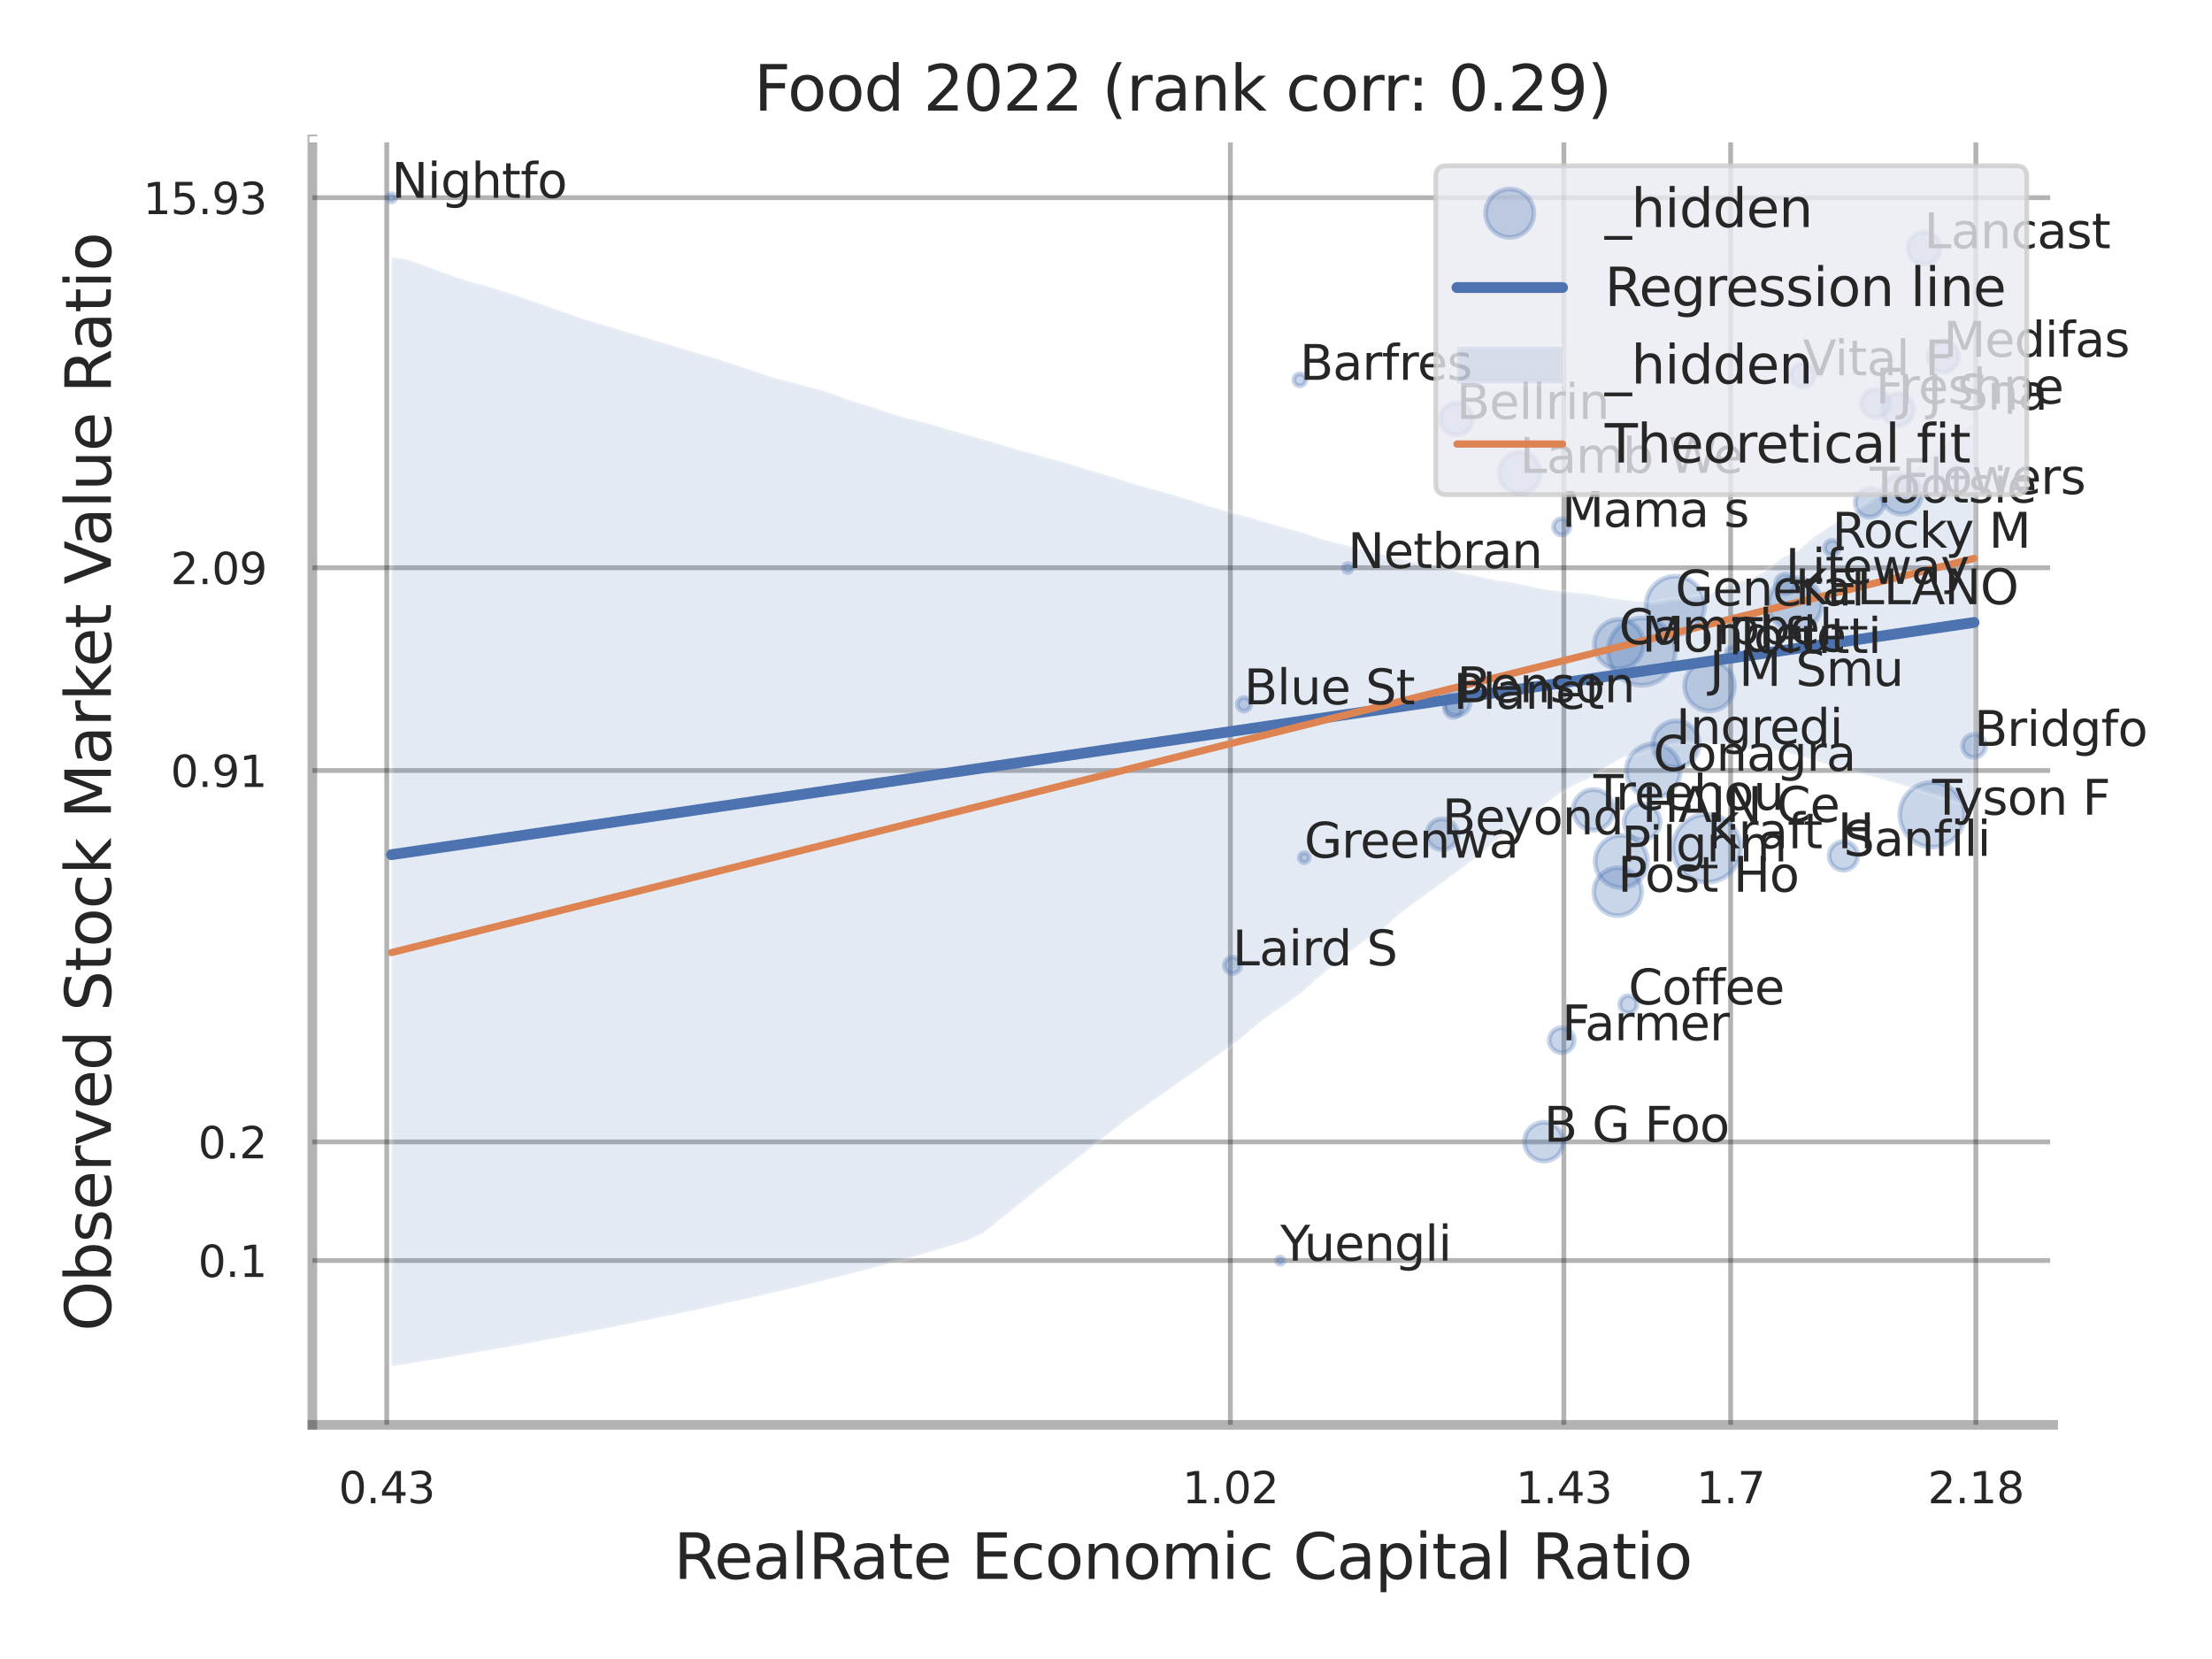 <?xml version="1.0" encoding="utf-8" standalone="no"?>
<!DOCTYPE svg PUBLIC "-//W3C//DTD SVG 1.1//EN"
  "http://www.w3.org/Graphics/SVG/1.1/DTD/svg11.dtd">
<svg xmlns:xlink="http://www.w3.org/1999/xlink" width="460.8pt" height="345.6pt" viewBox="0 0 460.8 345.6" xmlns="http://www.w3.org/2000/svg" version="1.1">
 <defs>
  <style type="text/css">*{stroke-linejoin: round; stroke-linecap: butt}</style>
 </defs>
 <g id="figure_1">
  <g id="patch_1">
   <path d="M 0 345.6 
L 460.8 345.6 
L 460.8 0 
L 0 0 
z
" style="fill: #ffffff"/>
  </g>
  <g id="axes_1">
   <g id="patch_2">
    <path d="M 65.07 296.82 
L 427.713 296.82 
L 427.713 29.04 
L 65.07 29.04 
z
" style="fill: #ffffff"/>
   </g>
   <g id="matplotlib.axis_1">
    <g id="xtick_1">
     <g id="line2d_1">
      <path d="M 80.567 296.82 
L 80.567 29.04 
" clip-path="url(#pcecf931313)" style="fill: none; stroke: #000000; stroke-opacity: 0.3; stroke-linecap: round"/>
     </g>
     <g id="text_1">
      <!-- 0.43 -->
      <g style="fill: #262626" transform="translate(70.547 313.159) scale(0.09 -0.09)">
       <defs>
        <path id="DejaVuSans-30" d="M 2034 4250 
Q 1547 4250 1301 3770 
Q 1056 3291 1056 2328 
Q 1056 1369 1301 889 
Q 1547 409 2034 409 
Q 2525 409 2770 889 
Q 3016 1369 3016 2328 
Q 3016 3291 2770 3770 
Q 2525 4250 2034 4250 
z
M 2034 4750 
Q 2819 4750 3233 4129 
Q 3647 3509 3647 2328 
Q 3647 1150 3233 529 
Q 2819 -91 2034 -91 
Q 1250 -91 836 529 
Q 422 1150 422 2328 
Q 422 3509 836 4129 
Q 1250 4750 2034 4750 
z
" transform="scale(0.016)"/>
        <path id="DejaVuSans-2e" d="M 684 794 
L 1344 794 
L 1344 0 
L 684 0 
L 684 794 
z
" transform="scale(0.016)"/>
        <path id="DejaVuSans-34" d="M 2419 4116 
L 825 1625 
L 2419 1625 
L 2419 4116 
z
M 2253 4666 
L 3047 4666 
L 3047 1625 
L 3713 1625 
L 3713 1100 
L 3047 1100 
L 3047 0 
L 2419 0 
L 2419 1100 
L 313 1100 
L 313 1709 
L 2253 4666 
z
" transform="scale(0.016)"/>
        <path id="DejaVuSans-33" d="M 2597 2516 
Q 3050 2419 3304 2112 
Q 3559 1806 3559 1356 
Q 3559 666 3084 287 
Q 2609 -91 1734 -91 
Q 1441 -91 1130 -33 
Q 819 25 488 141 
L 488 750 
Q 750 597 1062 519 
Q 1375 441 1716 441 
Q 2309 441 2620 675 
Q 2931 909 2931 1356 
Q 2931 1769 2642 2001 
Q 2353 2234 1838 2234 
L 1294 2234 
L 1294 2753 
L 1863 2753 
Q 2328 2753 2575 2939 
Q 2822 3125 2822 3475 
Q 2822 3834 2567 4026 
Q 2313 4219 1838 4219 
Q 1578 4219 1281 4162 
Q 984 4106 628 3988 
L 628 4550 
Q 988 4650 1302 4700 
Q 1616 4750 1894 4750 
Q 2613 4750 3031 4423 
Q 3450 4097 3450 3541 
Q 3450 3153 3228 2886 
Q 3006 2619 2597 2516 
z
" transform="scale(0.016)"/>
       </defs>
       <use xlink:href="#DejaVuSans-30"/>
       <use xlink:href="#DejaVuSans-2e" transform="translate(63.623 0)"/>
       <use xlink:href="#DejaVuSans-34" transform="translate(95.41 0)"/>
       <use xlink:href="#DejaVuSans-33" transform="translate(159.033 0)"/>
      </g>
     </g>
    </g>
    <g id="xtick_2">
     <g id="line2d_2">
      <path d="M 256.304 296.82 
L 256.304 29.04 
" clip-path="url(#pcecf931313)" style="fill: none; stroke: #000000; stroke-opacity: 0.3; stroke-linecap: round"/>
     </g>
     <g id="text_2">
      <!-- 1.02 -->
      <g style="fill: #262626" transform="translate(246.285 313.159) scale(0.09 -0.09)">
       <defs>
        <path id="DejaVuSans-31" d="M 794 531 
L 1825 531 
L 1825 4091 
L 703 3866 
L 703 4441 
L 1819 4666 
L 2450 4666 
L 2450 531 
L 3481 531 
L 3481 0 
L 794 0 
L 794 531 
z
" transform="scale(0.016)"/>
        <path id="DejaVuSans-32" d="M 1228 531 
L 3431 531 
L 3431 0 
L 469 0 
L 469 531 
Q 828 903 1448 1529 
Q 2069 2156 2228 2338 
Q 2531 2678 2651 2914 
Q 2772 3150 2772 3378 
Q 2772 3750 2511 3984 
Q 2250 4219 1831 4219 
Q 1534 4219 1204 4116 
Q 875 4013 500 3803 
L 500 4441 
Q 881 4594 1212 4672 
Q 1544 4750 1819 4750 
Q 2544 4750 2975 4387 
Q 3406 4025 3406 3419 
Q 3406 3131 3298 2873 
Q 3191 2616 2906 2266 
Q 2828 2175 2409 1742 
Q 1991 1309 1228 531 
z
" transform="scale(0.016)"/>
       </defs>
       <use xlink:href="#DejaVuSans-31"/>
       <use xlink:href="#DejaVuSans-2e" transform="translate(63.623 0)"/>
       <use xlink:href="#DejaVuSans-30" transform="translate(95.41 0)"/>
       <use xlink:href="#DejaVuSans-32" transform="translate(159.033 0)"/>
      </g>
     </g>
    </g>
    <g id="xtick_3">
     <g id="line2d_3">
      <path d="M 325.782 296.82 
L 325.782 29.04 
" clip-path="url(#pcecf931313)" style="fill: none; stroke: #000000; stroke-opacity: 0.3; stroke-linecap: round"/>
     </g>
     <g id="text_3">
      <!-- 1.43 -->
      <g style="fill: #262626" transform="translate(315.762 313.159) scale(0.09 -0.09)">
       <use xlink:href="#DejaVuSans-31"/>
       <use xlink:href="#DejaVuSans-2e" transform="translate(63.623 0)"/>
       <use xlink:href="#DejaVuSans-34" transform="translate(95.41 0)"/>
       <use xlink:href="#DejaVuSans-33" transform="translate(159.033 0)"/>
      </g>
     </g>
    </g>
    <g id="xtick_4">
     <g id="line2d_4">
      <path d="M 360.521 296.82 
L 360.521 29.04 
" clip-path="url(#pcecf931313)" style="fill: none; stroke: #000000; stroke-opacity: 0.3; stroke-linecap: round"/>
     </g>
     <g id="text_4">
      <!-- 1.7 -->
      <g style="fill: #262626" transform="translate(353.364 313.159) scale(0.09 -0.09)">
       <defs>
        <path id="DejaVuSans-37" d="M 525 4666 
L 3525 4666 
L 3525 4397 
L 1831 0 
L 1172 0 
L 2766 4134 
L 525 4134 
L 525 4666 
z
" transform="scale(0.016)"/>
       </defs>
       <use xlink:href="#DejaVuSans-31"/>
       <use xlink:href="#DejaVuSans-2e" transform="translate(63.623 0)"/>
       <use xlink:href="#DejaVuSans-37" transform="translate(95.41 0)"/>
      </g>
     </g>
    </g>
    <g id="xtick_5">
     <g id="line2d_5">
      <path d="M 411.607 296.82 
L 411.607 29.04 
" clip-path="url(#pcecf931313)" style="fill: none; stroke: #000000; stroke-opacity: 0.3; stroke-linecap: round"/>
     </g>
     <g id="text_5">
      <!-- 2.18 -->
      <g style="fill: #262626" transform="translate(401.587 313.159) scale(0.09 -0.09)">
       <defs>
        <path id="DejaVuSans-38" d="M 2034 2216 
Q 1584 2216 1326 1975 
Q 1069 1734 1069 1313 
Q 1069 891 1326 650 
Q 1584 409 2034 409 
Q 2484 409 2743 651 
Q 3003 894 3003 1313 
Q 3003 1734 2745 1975 
Q 2488 2216 2034 2216 
z
M 1403 2484 
Q 997 2584 770 2862 
Q 544 3141 544 3541 
Q 544 4100 942 4425 
Q 1341 4750 2034 4750 
Q 2731 4750 3128 4425 
Q 3525 4100 3525 3541 
Q 3525 3141 3298 2862 
Q 3072 2584 2669 2484 
Q 3125 2378 3379 2068 
Q 3634 1759 3634 1313 
Q 3634 634 3220 271 
Q 2806 -91 2034 -91 
Q 1263 -91 848 271 
Q 434 634 434 1313 
Q 434 1759 690 2068 
Q 947 2378 1403 2484 
z
M 1172 3481 
Q 1172 3119 1398 2916 
Q 1625 2713 2034 2713 
Q 2441 2713 2670 2916 
Q 2900 3119 2900 3481 
Q 2900 3844 2670 4047 
Q 2441 4250 2034 4250 
Q 1625 4250 1398 4047 
Q 1172 3844 1172 3481 
z
" transform="scale(0.016)"/>
       </defs>
       <use xlink:href="#DejaVuSans-32"/>
       <use xlink:href="#DejaVuSans-2e" transform="translate(63.623 0)"/>
       <use xlink:href="#DejaVuSans-31" transform="translate(95.41 0)"/>
       <use xlink:href="#DejaVuSans-38" transform="translate(159.033 0)"/>
      </g>
     </g>
    </g>
    <g id="xtick_6"/>
    <g id="xtick_7"/>
    <g id="xtick_8"/>
    <g id="text_6">
     <!-- RealRate Economic Capital Ratio -->
     <g style="fill: #262626" transform="translate(140.338 328.908) scale(0.13 -0.13)">
      <defs>
       <path id="DejaVuSans-52" d="M 2841 2188 
Q 3044 2119 3236 1894 
Q 3428 1669 3622 1275 
L 4263 0 
L 3584 0 
L 2988 1197 
Q 2756 1666 2539 1819 
Q 2322 1972 1947 1972 
L 1259 1972 
L 1259 0 
L 628 0 
L 628 4666 
L 2053 4666 
Q 2853 4666 3247 4331 
Q 3641 3997 3641 3322 
Q 3641 2881 3436 2590 
Q 3231 2300 2841 2188 
z
M 1259 4147 
L 1259 2491 
L 2053 2491 
Q 2509 2491 2742 2702 
Q 2975 2913 2975 3322 
Q 2975 3731 2742 3939 
Q 2509 4147 2053 4147 
L 1259 4147 
z
" transform="scale(0.016)"/>
       <path id="DejaVuSans-65" d="M 3597 1894 
L 3597 1613 
L 953 1613 
Q 991 1019 1311 708 
Q 1631 397 2203 397 
Q 2534 397 2845 478 
Q 3156 559 3463 722 
L 3463 178 
Q 3153 47 2828 -22 
Q 2503 -91 2169 -91 
Q 1331 -91 842 396 
Q 353 884 353 1716 
Q 353 2575 817 3079 
Q 1281 3584 2069 3584 
Q 2775 3584 3186 3129 
Q 3597 2675 3597 1894 
z
M 3022 2063 
Q 3016 2534 2758 2815 
Q 2500 3097 2075 3097 
Q 1594 3097 1305 2825 
Q 1016 2553 972 2059 
L 3022 2063 
z
" transform="scale(0.016)"/>
       <path id="DejaVuSans-61" d="M 2194 1759 
Q 1497 1759 1228 1600 
Q 959 1441 959 1056 
Q 959 750 1161 570 
Q 1363 391 1709 391 
Q 2188 391 2477 730 
Q 2766 1069 2766 1631 
L 2766 1759 
L 2194 1759 
z
M 3341 1997 
L 3341 0 
L 2766 0 
L 2766 531 
Q 2569 213 2275 61 
Q 1981 -91 1556 -91 
Q 1019 -91 701 211 
Q 384 513 384 1019 
Q 384 1609 779 1909 
Q 1175 2209 1959 2209 
L 2766 2209 
L 2766 2266 
Q 2766 2663 2505 2880 
Q 2244 3097 1772 3097 
Q 1472 3097 1187 3025 
Q 903 2953 641 2809 
L 641 3341 
Q 956 3463 1253 3523 
Q 1550 3584 1831 3584 
Q 2591 3584 2966 3190 
Q 3341 2797 3341 1997 
z
" transform="scale(0.016)"/>
       <path id="DejaVuSans-6c" d="M 603 4863 
L 1178 4863 
L 1178 0 
L 603 0 
L 603 4863 
z
" transform="scale(0.016)"/>
       <path id="DejaVuSans-74" d="M 1172 4494 
L 1172 3500 
L 2356 3500 
L 2356 3053 
L 1172 3053 
L 1172 1153 
Q 1172 725 1289 603 
Q 1406 481 1766 481 
L 2356 481 
L 2356 0 
L 1766 0 
Q 1100 0 847 248 
Q 594 497 594 1153 
L 594 3053 
L 172 3053 
L 172 3500 
L 594 3500 
L 594 4494 
L 1172 4494 
z
" transform="scale(0.016)"/>
       <path id="DejaVuSans-20" transform="scale(0.016)"/>
       <path id="DejaVuSans-45" d="M 628 4666 
L 3578 4666 
L 3578 4134 
L 1259 4134 
L 1259 2753 
L 3481 2753 
L 3481 2222 
L 1259 2222 
L 1259 531 
L 3634 531 
L 3634 0 
L 628 0 
L 628 4666 
z
" transform="scale(0.016)"/>
       <path id="DejaVuSans-63" d="M 3122 3366 
L 3122 2828 
Q 2878 2963 2633 3030 
Q 2388 3097 2138 3097 
Q 1578 3097 1268 2742 
Q 959 2388 959 1747 
Q 959 1106 1268 751 
Q 1578 397 2138 397 
Q 2388 397 2633 464 
Q 2878 531 3122 666 
L 3122 134 
Q 2881 22 2623 -34 
Q 2366 -91 2075 -91 
Q 1284 -91 818 406 
Q 353 903 353 1747 
Q 353 2603 823 3093 
Q 1294 3584 2113 3584 
Q 2378 3584 2631 3529 
Q 2884 3475 3122 3366 
z
" transform="scale(0.016)"/>
       <path id="DejaVuSans-6f" d="M 1959 3097 
Q 1497 3097 1228 2736 
Q 959 2375 959 1747 
Q 959 1119 1226 758 
Q 1494 397 1959 397 
Q 2419 397 2687 759 
Q 2956 1122 2956 1747 
Q 2956 2369 2687 2733 
Q 2419 3097 1959 3097 
z
M 1959 3584 
Q 2709 3584 3137 3096 
Q 3566 2609 3566 1747 
Q 3566 888 3137 398 
Q 2709 -91 1959 -91 
Q 1206 -91 779 398 
Q 353 888 353 1747 
Q 353 2609 779 3096 
Q 1206 3584 1959 3584 
z
" transform="scale(0.016)"/>
       <path id="DejaVuSans-6e" d="M 3513 2113 
L 3513 0 
L 2938 0 
L 2938 2094 
Q 2938 2591 2744 2837 
Q 2550 3084 2163 3084 
Q 1697 3084 1428 2787 
Q 1159 2491 1159 1978 
L 1159 0 
L 581 0 
L 581 3500 
L 1159 3500 
L 1159 2956 
Q 1366 3272 1645 3428 
Q 1925 3584 2291 3584 
Q 2894 3584 3203 3211 
Q 3513 2838 3513 2113 
z
" transform="scale(0.016)"/>
       <path id="DejaVuSans-6d" d="M 3328 2828 
Q 3544 3216 3844 3400 
Q 4144 3584 4550 3584 
Q 5097 3584 5394 3201 
Q 5691 2819 5691 2113 
L 5691 0 
L 5113 0 
L 5113 2094 
Q 5113 2597 4934 2840 
Q 4756 3084 4391 3084 
Q 3944 3084 3684 2787 
Q 3425 2491 3425 1978 
L 3425 0 
L 2847 0 
L 2847 2094 
Q 2847 2600 2669 2842 
Q 2491 3084 2119 3084 
Q 1678 3084 1418 2786 
Q 1159 2488 1159 1978 
L 1159 0 
L 581 0 
L 581 3500 
L 1159 3500 
L 1159 2956 
Q 1356 3278 1631 3431 
Q 1906 3584 2284 3584 
Q 2666 3584 2933 3390 
Q 3200 3197 3328 2828 
z
" transform="scale(0.016)"/>
       <path id="DejaVuSans-69" d="M 603 3500 
L 1178 3500 
L 1178 0 
L 603 0 
L 603 3500 
z
M 603 4863 
L 1178 4863 
L 1178 4134 
L 603 4134 
L 603 4863 
z
" transform="scale(0.016)"/>
       <path id="DejaVuSans-43" d="M 4122 4306 
L 4122 3641 
Q 3803 3938 3442 4084 
Q 3081 4231 2675 4231 
Q 1875 4231 1450 3742 
Q 1025 3253 1025 2328 
Q 1025 1406 1450 917 
Q 1875 428 2675 428 
Q 3081 428 3442 575 
Q 3803 722 4122 1019 
L 4122 359 
Q 3791 134 3420 21 
Q 3050 -91 2638 -91 
Q 1578 -91 968 557 
Q 359 1206 359 2328 
Q 359 3453 968 4101 
Q 1578 4750 2638 4750 
Q 3056 4750 3426 4639 
Q 3797 4528 4122 4306 
z
" transform="scale(0.016)"/>
       <path id="DejaVuSans-70" d="M 1159 525 
L 1159 -1331 
L 581 -1331 
L 581 3500 
L 1159 3500 
L 1159 2969 
Q 1341 3281 1617 3432 
Q 1894 3584 2278 3584 
Q 2916 3584 3314 3078 
Q 3713 2572 3713 1747 
Q 3713 922 3314 415 
Q 2916 -91 2278 -91 
Q 1894 -91 1617 61 
Q 1341 213 1159 525 
z
M 3116 1747 
Q 3116 2381 2855 2742 
Q 2594 3103 2138 3103 
Q 1681 3103 1420 2742 
Q 1159 2381 1159 1747 
Q 1159 1113 1420 752 
Q 1681 391 2138 391 
Q 2594 391 2855 752 
Q 3116 1113 3116 1747 
z
" transform="scale(0.016)"/>
      </defs>
      <use xlink:href="#DejaVuSans-52"/>
      <use xlink:href="#DejaVuSans-65" transform="translate(64.982 0)"/>
      <use xlink:href="#DejaVuSans-61" transform="translate(126.506 0)"/>
      <use xlink:href="#DejaVuSans-6c" transform="translate(187.785 0)"/>
      <use xlink:href="#DejaVuSans-52" transform="translate(215.568 0)"/>
      <use xlink:href="#DejaVuSans-61" transform="translate(282.801 0)"/>
      <use xlink:href="#DejaVuSans-74" transform="translate(344.08 0)"/>
      <use xlink:href="#DejaVuSans-65" transform="translate(383.289 0)"/>
      <use xlink:href="#DejaVuSans-20" transform="translate(444.812 0)"/>
      <use xlink:href="#DejaVuSans-45" transform="translate(476.6 0)"/>
      <use xlink:href="#DejaVuSans-63" transform="translate(539.783 0)"/>
      <use xlink:href="#DejaVuSans-6f" transform="translate(594.764 0)"/>
      <use xlink:href="#DejaVuSans-6e" transform="translate(655.945 0)"/>
      <use xlink:href="#DejaVuSans-6f" transform="translate(719.324 0)"/>
      <use xlink:href="#DejaVuSans-6d" transform="translate(780.506 0)"/>
      <use xlink:href="#DejaVuSans-69" transform="translate(877.918 0)"/>
      <use xlink:href="#DejaVuSans-63" transform="translate(905.701 0)"/>
      <use xlink:href="#DejaVuSans-20" transform="translate(960.682 0)"/>
      <use xlink:href="#DejaVuSans-43" transform="translate(992.469 0)"/>
      <use xlink:href="#DejaVuSans-61" transform="translate(1062.293 0)"/>
      <use xlink:href="#DejaVuSans-70" transform="translate(1123.572 0)"/>
      <use xlink:href="#DejaVuSans-69" transform="translate(1187.049 0)"/>
      <use xlink:href="#DejaVuSans-74" transform="translate(1214.832 0)"/>
      <use xlink:href="#DejaVuSans-61" transform="translate(1254.041 0)"/>
      <use xlink:href="#DejaVuSans-6c" transform="translate(1315.32 0)"/>
      <use xlink:href="#DejaVuSans-20" transform="translate(1343.104 0)"/>
      <use xlink:href="#DejaVuSans-52" transform="translate(1374.891 0)"/>
      <use xlink:href="#DejaVuSans-61" transform="translate(1442.123 0)"/>
      <use xlink:href="#DejaVuSans-74" transform="translate(1503.402 0)"/>
      <use xlink:href="#DejaVuSans-69" transform="translate(1542.611 0)"/>
      <use xlink:href="#DejaVuSans-6f" transform="translate(1570.395 0)"/>
     </g>
    </g>
   </g>
   <g id="matplotlib.axis_2">
    <g id="ytick_1">
     <g id="line2d_6">
      <path d="M 65.07 262.588 
L 427.713 262.588 
" clip-path="url(#pcecf931313)" style="fill: none; stroke: #000000; stroke-opacity: 0.3; stroke-linecap: round"/>
     </g>
     <g id="text_7">
      <!-- 0.1 -->
      <g style="fill: #262626" transform="translate(41.257 266.008) scale(0.09 -0.09)">
       <use xlink:href="#DejaVuSans-30"/>
       <use xlink:href="#DejaVuSans-2e" transform="translate(63.623 0)"/>
       <use xlink:href="#DejaVuSans-31" transform="translate(95.41 0)"/>
      </g>
     </g>
    </g>
    <g id="ytick_2">
     <g id="line2d_7">
      <path d="M 65.07 237.876 
L 427.713 237.876 
" clip-path="url(#pcecf931313)" style="fill: none; stroke: #000000; stroke-opacity: 0.3; stroke-linecap: round"/>
     </g>
     <g id="text_8">
      <!-- 0.2 -->
      <g style="fill: #262626" transform="translate(41.257 241.296) scale(0.09 -0.09)">
       <use xlink:href="#DejaVuSans-30"/>
       <use xlink:href="#DejaVuSans-2e" transform="translate(63.623 0)"/>
       <use xlink:href="#DejaVuSans-32" transform="translate(95.41 0)"/>
      </g>
     </g>
    </g>
    <g id="ytick_3">
     <g id="line2d_8">
      <path d="M 65.07 160.514 
L 427.713 160.514 
" clip-path="url(#pcecf931313)" style="fill: none; stroke: #000000; stroke-opacity: 0.3; stroke-linecap: round"/>
     </g>
     <g id="text_9">
      <!-- 0.91 -->
      <g style="fill: #262626" transform="translate(35.531 163.933) scale(0.09 -0.09)">
       <defs>
        <path id="DejaVuSans-39" d="M 703 97 
L 703 672 
Q 941 559 1184 500 
Q 1428 441 1663 441 
Q 2288 441 2617 861 
Q 2947 1281 2994 2138 
Q 2813 1869 2534 1725 
Q 2256 1581 1919 1581 
Q 1219 1581 811 2004 
Q 403 2428 403 3163 
Q 403 3881 828 4315 
Q 1253 4750 1959 4750 
Q 2769 4750 3195 4129 
Q 3622 3509 3622 2328 
Q 3622 1225 3098 567 
Q 2575 -91 1691 -91 
Q 1453 -91 1209 -44 
Q 966 3 703 97 
z
M 1959 2075 
Q 2384 2075 2632 2365 
Q 2881 2656 2881 3163 
Q 2881 3666 2632 3958 
Q 2384 4250 1959 4250 
Q 1534 4250 1286 3958 
Q 1038 3666 1038 3163 
Q 1038 2656 1286 2365 
Q 1534 2075 1959 2075 
z
" transform="scale(0.016)"/>
       </defs>
       <use xlink:href="#DejaVuSans-30"/>
       <use xlink:href="#DejaVuSans-2e" transform="translate(63.623 0)"/>
       <use xlink:href="#DejaVuSans-39" transform="translate(95.41 0)"/>
       <use xlink:href="#DejaVuSans-31" transform="translate(159.033 0)"/>
      </g>
     </g>
    </g>
    <g id="ytick_4">
     <g id="line2d_9">
      <path d="M 65.07 118.27 
L 427.713 118.27 
" clip-path="url(#pcecf931313)" style="fill: none; stroke: #000000; stroke-opacity: 0.3; stroke-linecap: round"/>
     </g>
     <g id="text_10">
      <!-- 2.09 -->
      <g style="fill: #262626" transform="translate(35.531 121.69) scale(0.09 -0.09)">
       <use xlink:href="#DejaVuSans-32"/>
       <use xlink:href="#DejaVuSans-2e" transform="translate(63.623 0)"/>
       <use xlink:href="#DejaVuSans-30" transform="translate(95.41 0)"/>
       <use xlink:href="#DejaVuSans-39" transform="translate(159.033 0)"/>
      </g>
     </g>
    </g>
    <g id="ytick_5">
     <g id="line2d_10">
      <path d="M 65.07 41.183 
L 427.713 41.183 
" clip-path="url(#pcecf931313)" style="fill: none; stroke: #000000; stroke-opacity: 0.3; stroke-linecap: round"/>
     </g>
     <g id="text_11">
      <!-- 15.93 -->
      <g style="fill: #262626" transform="translate(29.805 44.602) scale(0.09 -0.09)">
       <defs>
        <path id="DejaVuSans-35" d="M 691 4666 
L 3169 4666 
L 3169 4134 
L 1269 4134 
L 1269 2991 
Q 1406 3038 1543 3061 
Q 1681 3084 1819 3084 
Q 2600 3084 3056 2656 
Q 3513 2228 3513 1497 
Q 3513 744 3044 326 
Q 2575 -91 1722 -91 
Q 1428 -91 1123 -41 
Q 819 9 494 109 
L 494 744 
Q 775 591 1075 516 
Q 1375 441 1709 441 
Q 2250 441 2565 725 
Q 2881 1009 2881 1497 
Q 2881 1984 2565 2268 
Q 2250 2553 1709 2553 
Q 1456 2553 1204 2497 
Q 953 2441 691 2322 
L 691 4666 
z
" transform="scale(0.016)"/>
       </defs>
       <use xlink:href="#DejaVuSans-31"/>
       <use xlink:href="#DejaVuSans-35" transform="translate(63.623 0)"/>
       <use xlink:href="#DejaVuSans-2e" transform="translate(127.246 0)"/>
       <use xlink:href="#DejaVuSans-39" transform="translate(159.033 0)"/>
       <use xlink:href="#DejaVuSans-33" transform="translate(222.656 0)"/>
      </g>
     </g>
    </g>
    <g id="ytick_6"/>
    <g id="ytick_7"/>
    <g id="ytick_8"/>
    <g id="text_12">
     <!-- Observed Stock Market Value Ratio -->
     <g style="fill: #262626" transform="translate(23.101 277.332) rotate(-90) scale(0.13 -0.13)">
      <defs>
       <path id="DejaVuSans-4f" d="M 2522 4238 
Q 1834 4238 1429 3725 
Q 1025 3213 1025 2328 
Q 1025 1447 1429 934 
Q 1834 422 2522 422 
Q 3209 422 3611 934 
Q 4013 1447 4013 2328 
Q 4013 3213 3611 3725 
Q 3209 4238 2522 4238 
z
M 2522 4750 
Q 3503 4750 4090 4092 
Q 4678 3434 4678 2328 
Q 4678 1225 4090 567 
Q 3503 -91 2522 -91 
Q 1538 -91 948 565 
Q 359 1222 359 2328 
Q 359 3434 948 4092 
Q 1538 4750 2522 4750 
z
" transform="scale(0.016)"/>
       <path id="DejaVuSans-62" d="M 3116 1747 
Q 3116 2381 2855 2742 
Q 2594 3103 2138 3103 
Q 1681 3103 1420 2742 
Q 1159 2381 1159 1747 
Q 1159 1113 1420 752 
Q 1681 391 2138 391 
Q 2594 391 2855 752 
Q 3116 1113 3116 1747 
z
M 1159 2969 
Q 1341 3281 1617 3432 
Q 1894 3584 2278 3584 
Q 2916 3584 3314 3078 
Q 3713 2572 3713 1747 
Q 3713 922 3314 415 
Q 2916 -91 2278 -91 
Q 1894 -91 1617 61 
Q 1341 213 1159 525 
L 1159 0 
L 581 0 
L 581 4863 
L 1159 4863 
L 1159 2969 
z
" transform="scale(0.016)"/>
       <path id="DejaVuSans-73" d="M 2834 3397 
L 2834 2853 
Q 2591 2978 2328 3040 
Q 2066 3103 1784 3103 
Q 1356 3103 1142 2972 
Q 928 2841 928 2578 
Q 928 2378 1081 2264 
Q 1234 2150 1697 2047 
L 1894 2003 
Q 2506 1872 2764 1633 
Q 3022 1394 3022 966 
Q 3022 478 2636 193 
Q 2250 -91 1575 -91 
Q 1294 -91 989 -36 
Q 684 19 347 128 
L 347 722 
Q 666 556 975 473 
Q 1284 391 1588 391 
Q 1994 391 2212 530 
Q 2431 669 2431 922 
Q 2431 1156 2273 1281 
Q 2116 1406 1581 1522 
L 1381 1569 
Q 847 1681 609 1914 
Q 372 2147 372 2553 
Q 372 3047 722 3315 
Q 1072 3584 1716 3584 
Q 2034 3584 2315 3537 
Q 2597 3491 2834 3397 
z
" transform="scale(0.016)"/>
       <path id="DejaVuSans-72" d="M 2631 2963 
Q 2534 3019 2420 3045 
Q 2306 3072 2169 3072 
Q 1681 3072 1420 2755 
Q 1159 2438 1159 1844 
L 1159 0 
L 581 0 
L 581 3500 
L 1159 3500 
L 1159 2956 
Q 1341 3275 1631 3429 
Q 1922 3584 2338 3584 
Q 2397 3584 2469 3576 
Q 2541 3569 2628 3553 
L 2631 2963 
z
" transform="scale(0.016)"/>
       <path id="DejaVuSans-76" d="M 191 3500 
L 800 3500 
L 1894 563 
L 2988 3500 
L 3597 3500 
L 2284 0 
L 1503 0 
L 191 3500 
z
" transform="scale(0.016)"/>
       <path id="DejaVuSans-64" d="M 2906 2969 
L 2906 4863 
L 3481 4863 
L 3481 0 
L 2906 0 
L 2906 525 
Q 2725 213 2448 61 
Q 2172 -91 1784 -91 
Q 1150 -91 751 415 
Q 353 922 353 1747 
Q 353 2572 751 3078 
Q 1150 3584 1784 3584 
Q 2172 3584 2448 3432 
Q 2725 3281 2906 2969 
z
M 947 1747 
Q 947 1113 1208 752 
Q 1469 391 1925 391 
Q 2381 391 2643 752 
Q 2906 1113 2906 1747 
Q 2906 2381 2643 2742 
Q 2381 3103 1925 3103 
Q 1469 3103 1208 2742 
Q 947 2381 947 1747 
z
" transform="scale(0.016)"/>
       <path id="DejaVuSans-53" d="M 3425 4513 
L 3425 3897 
Q 3066 4069 2747 4153 
Q 2428 4238 2131 4238 
Q 1616 4238 1336 4038 
Q 1056 3838 1056 3469 
Q 1056 3159 1242 3001 
Q 1428 2844 1947 2747 
L 2328 2669 
Q 3034 2534 3370 2195 
Q 3706 1856 3706 1288 
Q 3706 609 3251 259 
Q 2797 -91 1919 -91 
Q 1588 -91 1214 -16 
Q 841 59 441 206 
L 441 856 
Q 825 641 1194 531 
Q 1563 422 1919 422 
Q 2459 422 2753 634 
Q 3047 847 3047 1241 
Q 3047 1584 2836 1778 
Q 2625 1972 2144 2069 
L 1759 2144 
Q 1053 2284 737 2584 
Q 422 2884 422 3419 
Q 422 4038 858 4394 
Q 1294 4750 2059 4750 
Q 2388 4750 2728 4690 
Q 3069 4631 3425 4513 
z
" transform="scale(0.016)"/>
       <path id="DejaVuSans-6b" d="M 581 4863 
L 1159 4863 
L 1159 1991 
L 2875 3500 
L 3609 3500 
L 1753 1863 
L 3688 0 
L 2938 0 
L 1159 1709 
L 1159 0 
L 581 0 
L 581 4863 
z
" transform="scale(0.016)"/>
       <path id="DejaVuSans-4d" d="M 628 4666 
L 1569 4666 
L 2759 1491 
L 3956 4666 
L 4897 4666 
L 4897 0 
L 4281 0 
L 4281 4097 
L 3078 897 
L 2444 897 
L 1241 4097 
L 1241 0 
L 628 0 
L 628 4666 
z
" transform="scale(0.016)"/>
       <path id="DejaVuSans-56" d="M 1831 0 
L 50 4666 
L 709 4666 
L 2188 738 
L 3669 4666 
L 4325 4666 
L 2547 0 
L 1831 0 
z
" transform="scale(0.016)"/>
       <path id="DejaVuSans-75" d="M 544 1381 
L 544 3500 
L 1119 3500 
L 1119 1403 
Q 1119 906 1312 657 
Q 1506 409 1894 409 
Q 2359 409 2629 706 
Q 2900 1003 2900 1516 
L 2900 3500 
L 3475 3500 
L 3475 0 
L 2900 0 
L 2900 538 
Q 2691 219 2414 64 
Q 2138 -91 1772 -91 
Q 1169 -91 856 284 
Q 544 659 544 1381 
z
M 1991 3584 
L 1991 3584 
z
" transform="scale(0.016)"/>
      </defs>
      <use xlink:href="#DejaVuSans-4f"/>
      <use xlink:href="#DejaVuSans-62" transform="translate(78.711 0)"/>
      <use xlink:href="#DejaVuSans-73" transform="translate(142.188 0)"/>
      <use xlink:href="#DejaVuSans-65" transform="translate(194.287 0)"/>
      <use xlink:href="#DejaVuSans-72" transform="translate(255.811 0)"/>
      <use xlink:href="#DejaVuSans-76" transform="translate(296.924 0)"/>
      <use xlink:href="#DejaVuSans-65" transform="translate(356.104 0)"/>
      <use xlink:href="#DejaVuSans-64" transform="translate(417.627 0)"/>
      <use xlink:href="#DejaVuSans-20" transform="translate(481.104 0)"/>
      <use xlink:href="#DejaVuSans-53" transform="translate(512.891 0)"/>
      <use xlink:href="#DejaVuSans-74" transform="translate(576.367 0)"/>
      <use xlink:href="#DejaVuSans-6f" transform="translate(615.576 0)"/>
      <use xlink:href="#DejaVuSans-63" transform="translate(676.758 0)"/>
      <use xlink:href="#DejaVuSans-6b" transform="translate(731.738 0)"/>
      <use xlink:href="#DejaVuSans-20" transform="translate(789.648 0)"/>
      <use xlink:href="#DejaVuSans-4d" transform="translate(821.436 0)"/>
      <use xlink:href="#DejaVuSans-61" transform="translate(907.715 0)"/>
      <use xlink:href="#DejaVuSans-72" transform="translate(968.994 0)"/>
      <use xlink:href="#DejaVuSans-6b" transform="translate(1010.107 0)"/>
      <use xlink:href="#DejaVuSans-65" transform="translate(1064.393 0)"/>
      <use xlink:href="#DejaVuSans-74" transform="translate(1125.916 0)"/>
      <use xlink:href="#DejaVuSans-20" transform="translate(1165.125 0)"/>
      <use xlink:href="#DejaVuSans-56" transform="translate(1196.912 0)"/>
      <use xlink:href="#DejaVuSans-61" transform="translate(1257.57 0)"/>
      <use xlink:href="#DejaVuSans-6c" transform="translate(1318.85 0)"/>
      <use xlink:href="#DejaVuSans-75" transform="translate(1346.633 0)"/>
      <use xlink:href="#DejaVuSans-65" transform="translate(1410.012 0)"/>
      <use xlink:href="#DejaVuSans-20" transform="translate(1471.535 0)"/>
      <use xlink:href="#DejaVuSans-52" transform="translate(1503.322 0)"/>
      <use xlink:href="#DejaVuSans-61" transform="translate(1570.555 0)"/>
      <use xlink:href="#DejaVuSans-74" transform="translate(1631.834 0)"/>
      <use xlink:href="#DejaVuSans-69" transform="translate(1671.043 0)"/>
      <use xlink:href="#DejaVuSans-6f" transform="translate(1698.826 0)"/>
     </g>
    </g>
   </g>
   <g id="PathCollection_1">
    <path d="M 411.229 157.783 
C 411.865 157.783 412.476 157.531 412.925 157.081 
C 413.375 156.631 413.628 156.021 413.628 155.384 
C 413.628 154.748 413.375 154.138 412.925 153.688 
C 412.476 153.238 411.865 152.985 411.229 152.985 
C 410.593 152.985 409.982 153.238 409.532 153.688 
C 409.083 154.138 408.83 154.748 408.83 155.384 
C 408.83 156.021 409.083 156.631 409.532 157.081 
C 409.982 157.531 410.593 157.783 411.229 157.783 
z
" clip-path="url(#pcecf931313)" style="fill: #4c72b0; fill-opacity: 0.3; stroke: #4c72b0; stroke-opacity: 0.3"/>
    <path d="M 337.26 139.296 
C 338.619 139.296 339.922 138.756 340.883 137.795 
C 341.844 136.834 342.384 135.531 342.384 134.172 
C 342.384 132.813 341.844 131.509 340.883 130.548 
C 339.922 129.588 338.619 129.048 337.26 129.048 
C 335.901 129.048 334.597 129.588 333.637 130.548 
C 332.676 131.509 332.136 132.813 332.136 134.172 
C 332.136 135.531 332.676 136.834 333.637 137.795 
C 334.597 138.756 335.901 139.296 337.26 139.296 
z
" clip-path="url(#pcecf931313)" style="fill: #4c72b0; fill-opacity: 0.3; stroke: #4c72b0; stroke-opacity: 0.3"/>
    <path d="M 344.416 166.188 
C 345.905 166.188 347.334 165.597 348.387 164.543 
C 349.44 163.49 350.032 162.062 350.032 160.573 
C 350.032 159.083 349.44 157.655 348.387 156.602 
C 347.334 155.549 345.905 154.957 344.416 154.957 
C 342.927 154.957 341.498 155.549 340.445 156.602 
C 339.392 157.655 338.8 159.083 338.8 160.573 
C 338.8 162.062 339.392 163.49 340.445 164.543 
C 341.498 165.597 342.927 166.188 344.416 166.188 
z
" clip-path="url(#pcecf931313)" style="fill: #4c72b0; fill-opacity: 0.3; stroke: #4c72b0; stroke-opacity: 0.3"/>
    <path d="M 325.334 219.31 
C 326.025 219.31 326.687 219.036 327.175 218.548 
C 327.664 218.059 327.938 217.397 327.938 216.707 
C 327.938 216.016 327.664 215.354 327.175 214.865 
C 326.687 214.377 326.025 214.103 325.334 214.103 
C 324.644 214.103 323.981 214.377 323.493 214.865 
C 323.005 215.354 322.73 216.016 322.73 216.707 
C 322.73 217.397 323.005 218.059 323.493 218.548 
C 323.981 219.036 324.644 219.31 325.334 219.31 
z
" clip-path="url(#pcecf931313)" style="fill: #4c72b0; fill-opacity: 0.3; stroke: #4c72b0; stroke-opacity: 0.3"/>
    <path d="M 349.002 132.231 
C 350.618 132.231 352.169 131.589 353.312 130.446 
C 354.455 129.303 355.097 127.752 355.097 126.136 
C 355.097 124.519 354.455 122.969 353.312 121.826 
C 352.169 120.683 350.618 120.041 349.002 120.041 
C 347.385 120.041 345.835 120.683 344.692 121.826 
C 343.549 122.969 342.906 124.519 342.906 126.136 
C 342.906 127.752 343.549 129.303 344.692 130.446 
C 345.835 131.589 347.385 132.231 349.002 132.231 
z
" clip-path="url(#pcecf931313)" style="fill: #4c72b0; fill-opacity: 0.3; stroke: #4c72b0; stroke-opacity: 0.3"/>
    <path d="M 373.956 131.411 
C 375.426 131.411 376.836 130.827 377.876 129.787 
C 378.915 128.748 379.499 127.338 379.499 125.868 
C 379.499 124.398 378.915 122.988 377.876 121.949 
C 376.836 120.909 375.426 120.325 373.956 120.325 
C 372.486 120.325 371.076 120.909 370.037 121.949 
C 368.998 122.988 368.414 124.398 368.414 125.868 
C 368.414 127.338 368.998 128.748 370.037 129.787 
C 371.076 130.827 372.486 131.411 373.956 131.411 
z
" clip-path="url(#pcecf931313)" style="fill: #4c72b0; fill-opacity: 0.3; stroke: #4c72b0; stroke-opacity: 0.3"/>
    <path d="M 400.838 55.082 
C 401.732 55.082 402.589 54.727 403.221 54.095 
C 403.853 53.463 404.208 52.605 404.208 51.712 
C 404.208 50.818 403.853 49.961 403.221 49.329 
C 402.589 48.697 401.732 48.342 400.838 48.342 
C 399.944 48.342 399.087 48.697 398.455 49.329 
C 397.823 49.961 397.468 50.818 397.468 51.712 
C 397.468 52.605 397.823 53.463 398.455 54.095 
C 399.087 54.727 399.944 55.082 400.838 55.082 
z
" clip-path="url(#pcecf931313)" style="fill: #4c72b0; fill-opacity: 0.3; stroke: #4c72b0; stroke-opacity: 0.3"/>
    <path d="M 356.125 148.077 
C 357.502 148.077 358.823 147.529 359.797 146.555 
C 360.771 145.582 361.318 144.26 361.318 142.883 
C 361.318 141.506 360.771 140.185 359.797 139.211 
C 358.823 138.237 357.502 137.69 356.125 137.69 
C 354.748 137.69 353.427 138.237 352.453 139.211 
C 351.479 140.185 350.932 141.506 350.932 142.883 
C 350.932 144.26 351.479 145.582 352.453 146.555 
C 353.427 147.529 354.748 148.077 356.125 148.077 
z
" clip-path="url(#pcecf931313)" style="fill: #4c72b0; fill-opacity: 0.3; stroke: #4c72b0; stroke-opacity: 0.3"/>
    <path d="M 389.491 107.691 
C 390.288 107.691 391.052 107.374 391.616 106.81 
C 392.18 106.246 392.497 105.482 392.497 104.685 
C 392.497 103.887 392.18 103.123 391.616 102.559 
C 391.052 101.995 390.288 101.679 389.491 101.679 
C 388.693 101.679 387.929 101.995 387.365 102.559 
C 386.801 103.123 386.485 103.887 386.485 104.685 
C 386.485 105.482 386.801 106.246 387.365 106.81 
C 387.929 107.374 388.693 107.691 389.491 107.691 
z
" clip-path="url(#pcecf931313)" style="fill: #4c72b0; fill-opacity: 0.3; stroke: #4c72b0; stroke-opacity: 0.3"/>
    <path d="M 402.503 176.463 
C 404.292 176.463 406.008 175.752 407.273 174.487 
C 408.538 173.222 409.249 171.506 409.249 169.717 
C 409.249 167.928 408.538 166.212 407.273 164.947 
C 406.008 163.682 404.292 162.971 402.503 162.971 
C 400.714 162.971 398.998 163.682 397.733 164.947 
C 396.469 166.212 395.758 167.928 395.758 169.717 
C 395.758 171.506 396.469 173.222 397.733 174.487 
C 398.998 175.752 400.714 176.463 402.503 176.463 
z
" clip-path="url(#pcecf931313)" style="fill: #4c72b0; fill-opacity: 0.3; stroke: #4c72b0; stroke-opacity: 0.3"/>
    <path d="M 360.905 137.289 
C 361.24 137.289 361.561 137.156 361.798 136.919 
C 362.034 136.682 362.167 136.361 362.167 136.026 
C 362.167 135.692 362.034 135.37 361.798 135.134 
C 361.561 134.897 361.24 134.764 360.905 134.764 
C 360.57 134.764 360.249 134.897 360.012 135.134 
C 359.775 135.37 359.642 135.692 359.642 136.026 
C 359.642 136.361 359.775 136.682 360.012 136.919 
C 360.249 137.156 360.57 137.289 360.905 137.289 
z
" clip-path="url(#pcecf931313)" style="fill: #4c72b0; fill-opacity: 0.3; stroke: #4c72b0; stroke-opacity: 0.3"/>
    <path d="M 395.417 88.65 
C 396.293 88.65 397.134 88.302 397.754 87.682 
C 398.374 87.062 398.723 86.221 398.723 85.344 
C 398.723 84.467 398.374 83.626 397.754 83.006 
C 397.134 82.387 396.293 82.038 395.417 82.038 
C 394.54 82.038 393.699 82.387 393.079 83.006 
C 392.459 83.626 392.111 84.467 392.111 85.344 
C 392.111 86.221 392.459 87.062 393.079 87.682 
C 393.699 88.302 394.54 88.65 395.417 88.65 
z
" clip-path="url(#pcecf931313)" style="fill: #4c72b0; fill-opacity: 0.3; stroke: #4c72b0; stroke-opacity: 0.3"/>
    <path d="M 337.761 184.9 
C 339.206 184.9 340.593 184.326 341.615 183.304 
C 342.637 182.281 343.211 180.895 343.211 179.45 
C 343.211 178.004 342.637 176.618 341.615 175.595 
C 340.593 174.573 339.206 173.999 337.761 173.999 
C 336.315 173.999 334.929 174.573 333.906 175.595 
C 332.884 176.618 332.31 178.004 332.31 179.45 
C 332.31 180.895 332.884 182.281 333.906 183.304 
C 334.929 184.326 336.315 184.9 337.761 184.9 
z
" clip-path="url(#pcecf931313)" style="fill: #4c72b0; fill-opacity: 0.3; stroke: #4c72b0; stroke-opacity: 0.3"/>
    <path d="M 371.921 123.676 
C 372.463 123.676 372.983 123.461 373.367 123.077 
C 373.75 122.694 373.966 122.174 373.966 121.631 
C 373.966 121.089 373.75 120.569 373.367 120.186 
C 372.983 119.802 372.463 119.587 371.921 119.587 
C 371.379 119.587 370.859 119.802 370.475 120.186 
C 370.092 120.569 369.876 121.089 369.876 121.631 
C 369.876 122.174 370.092 122.694 370.475 123.077 
C 370.859 123.461 371.379 123.676 371.921 123.676 
z
" clip-path="url(#pcecf931313)" style="fill: #4c72b0; fill-opacity: 0.3; stroke: #4c72b0; stroke-opacity: 0.3"/>
    <path d="M 384.026 181.275 
C 384.818 181.275 385.578 180.96 386.138 180.4 
C 386.697 179.84 387.012 179.081 387.012 178.289 
C 387.012 177.497 386.697 176.738 386.138 176.178 
C 385.578 175.618 384.818 175.304 384.026 175.304 
C 383.235 175.304 382.475 175.618 381.915 176.178 
C 381.356 176.738 381.041 177.497 381.041 178.289 
C 381.041 179.081 381.356 179.84 381.915 180.4 
C 382.475 180.96 383.235 181.275 384.026 181.275 
z
" clip-path="url(#pcecf931313)" style="fill: #4c72b0; fill-opacity: 0.3; stroke: #4c72b0; stroke-opacity: 0.3"/>
    <path d="M 404.841 77.523 
C 405.691 77.523 406.507 77.185 407.108 76.583 
C 407.709 75.982 408.047 75.167 408.047 74.316 
C 408.047 73.466 407.709 72.651 407.108 72.049 
C 406.507 71.448 405.691 71.11 404.841 71.11 
C 403.991 71.11 403.175 71.448 402.574 72.049 
C 401.973 72.651 401.635 73.466 401.635 74.316 
C 401.635 75.167 401.973 75.982 402.574 76.583 
C 403.175 77.185 403.991 77.523 404.841 77.523 
z
" clip-path="url(#pcecf931313)" style="fill: #4c72b0; fill-opacity: 0.3; stroke: #4c72b0; stroke-opacity: 0.3"/>
    <path d="M 342.095 174.957 
C 343.087 174.957 344.039 174.563 344.741 173.861 
C 345.442 173.159 345.837 172.207 345.837 171.215 
C 345.837 170.223 345.442 169.271 344.741 168.569 
C 344.039 167.867 343.087 167.473 342.095 167.473 
C 341.102 167.473 340.15 167.867 339.449 168.569 
C 338.747 169.271 338.353 170.223 338.353 171.215 
C 338.353 172.207 338.747 173.159 339.449 173.861 
C 340.15 174.563 341.102 174.957 342.095 174.957 
z
" clip-path="url(#pcecf931313)" style="fill: #4c72b0; fill-opacity: 0.3; stroke: #4c72b0; stroke-opacity: 0.3"/>
    <path d="M 339.224 211.027 
C 339.701 211.027 340.159 210.837 340.496 210.499 
C 340.834 210.162 341.023 209.704 341.023 209.227 
C 341.023 208.749 340.834 208.292 340.496 207.954 
C 340.159 207.617 339.701 207.427 339.224 207.427 
C 338.746 207.427 338.288 207.617 337.951 207.954 
C 337.613 208.292 337.424 208.749 337.424 209.227 
C 337.424 209.704 337.613 210.162 337.951 210.499 
C 338.288 210.837 338.746 211.027 339.224 211.027 
z
" clip-path="url(#pcecf931313)" style="fill: #4c72b0; fill-opacity: 0.3; stroke: #4c72b0; stroke-opacity: 0.3"/>
    <path d="M 349.132 159.835 
C 350.413 159.835 351.642 159.326 352.548 158.42 
C 353.454 157.514 353.962 156.286 353.962 155.005 
C 353.962 153.724 353.454 152.495 352.548 151.589 
C 351.642 150.683 350.413 150.175 349.132 150.175 
C 347.851 150.175 346.623 150.683 345.717 151.589 
C 344.811 152.495 344.302 153.724 344.302 155.005 
C 344.302 156.286 344.811 157.514 345.717 158.42 
C 346.623 159.326 347.851 159.835 349.132 159.835 
z
" clip-path="url(#pcecf931313)" style="fill: #4c72b0; fill-opacity: 0.3; stroke: #4c72b0; stroke-opacity: 0.3"/>
    <path d="M 342.011 142.751 
C 343.869 142.751 345.651 142.013 346.965 140.699 
C 348.279 139.385 349.017 137.603 349.017 135.744 
C 349.017 133.886 348.279 132.104 346.965 130.79 
C 345.651 129.476 343.869 128.738 342.011 128.738 
C 340.153 128.738 338.37 129.476 337.057 130.79 
C 335.743 132.104 335.004 133.886 335.004 135.744 
C 335.004 137.603 335.743 139.385 337.057 140.699 
C 338.37 142.013 340.153 142.751 342.011 142.751 
z
" clip-path="url(#pcecf931313)" style="fill: #4c72b0; fill-opacity: 0.3; stroke: #4c72b0; stroke-opacity: 0.3"/>
    <path d="M 302.772 149.452 
C 303.251 149.452 303.71 149.262 304.048 148.924 
C 304.387 148.586 304.577 148.127 304.577 147.648 
C 304.577 147.17 304.387 146.711 304.048 146.372 
C 303.71 146.034 303.251 145.844 302.772 145.844 
C 302.294 145.844 301.835 146.034 301.497 146.372 
C 301.158 146.711 300.968 147.17 300.968 147.648 
C 300.968 148.127 301.158 148.586 301.497 148.924 
C 301.835 149.262 302.294 149.452 302.772 149.452 
z
" clip-path="url(#pcecf931313)" style="fill: #4c72b0; fill-opacity: 0.3; stroke: #4c72b0; stroke-opacity: 0.3"/>
    <path d="M 396.138 107.093 
C 397.247 107.093 398.31 106.652 399.094 105.868 
C 399.877 105.085 400.318 104.021 400.318 102.913 
C 400.318 101.804 399.877 100.741 399.094 99.957 
C 398.31 99.174 397.247 98.733 396.138 98.733 
C 395.03 98.733 393.966 99.174 393.182 99.957 
C 392.399 100.741 391.958 101.804 391.958 102.913 
C 391.958 104.021 392.399 105.085 393.182 105.868 
C 393.966 106.652 395.03 107.093 396.138 107.093 
z
" clip-path="url(#pcecf931313)" style="fill: #4c72b0; fill-opacity: 0.3; stroke: #4c72b0; stroke-opacity: 0.3"/>
    <path d="M 321.621 241.876 
C 322.692 241.876 323.72 241.451 324.477 240.693 
C 325.234 239.936 325.66 238.909 325.66 237.838 
C 325.66 236.766 325.234 235.739 324.477 234.982 
C 323.72 234.224 322.692 233.799 321.621 233.799 
C 320.55 233.799 319.523 234.224 318.765 234.982 
C 318.008 235.739 317.583 236.766 317.583 237.838 
C 317.583 238.909 318.008 239.936 318.765 240.693 
C 319.523 241.451 320.55 241.876 321.621 241.876 
z
" clip-path="url(#pcecf931313)" style="fill: #4c72b0; fill-opacity: 0.3; stroke: #4c72b0; stroke-opacity: 0.3"/>
    <path d="M 331.947 172.922 
C 333.065 172.922 334.138 172.478 334.929 171.687 
C 335.72 170.896 336.164 169.823 336.164 168.705 
C 336.164 167.586 335.72 166.514 334.929 165.723 
C 334.138 164.932 333.065 164.488 331.947 164.488 
C 330.828 164.488 329.756 164.932 328.965 165.723 
C 328.174 166.514 327.73 167.586 327.73 168.705 
C 327.73 169.823 328.174 170.896 328.965 171.687 
C 329.756 172.478 330.828 172.922 331.947 172.922 
z
" clip-path="url(#pcecf931313)" style="fill: #4c72b0; fill-opacity: 0.3; stroke: #4c72b0; stroke-opacity: 0.3"/>
    <path d="M 270.774 80.381 
C 271.106 80.381 271.425 80.249 271.66 80.014 
C 271.895 79.779 272.027 79.46 272.027 79.128 
C 272.027 78.795 271.895 78.477 271.66 78.242 
C 271.425 78.007 271.106 77.874 270.774 77.874 
C 270.442 77.874 270.123 78.007 269.888 78.242 
C 269.653 78.477 269.521 78.795 269.521 79.128 
C 269.521 79.46 269.653 79.779 269.888 80.014 
C 270.123 80.249 270.442 80.381 270.774 80.381 
z
" clip-path="url(#pcecf931313)" style="fill: #4c72b0; fill-opacity: 0.3; stroke: #4c72b0; stroke-opacity: 0.3"/>
    <path d="M 325.32 111.442 
C 325.77 111.442 326.201 111.264 326.519 110.946 
C 326.837 110.628 327.016 110.196 327.016 109.746 
C 327.016 109.296 326.837 108.865 326.519 108.547 
C 326.201 108.229 325.77 108.05 325.32 108.05 
C 324.87 108.05 324.439 108.229 324.12 108.547 
C 323.802 108.865 323.624 109.296 323.624 109.746 
C 323.624 110.196 323.802 110.628 324.12 110.946 
C 324.439 111.264 324.87 111.442 325.32 111.442 
z
" clip-path="url(#pcecf931313)" style="fill: #4c72b0; fill-opacity: 0.3; stroke: #4c72b0; stroke-opacity: 0.3"/>
    <path d="M 337.004 190.738 
C 338.324 190.738 339.59 190.214 340.523 189.281 
C 341.456 188.348 341.98 187.082 341.98 185.763 
C 341.98 184.443 341.456 183.177 340.523 182.244 
C 339.59 181.311 338.324 180.787 337.004 180.787 
C 335.685 180.787 334.419 181.311 333.486 182.244 
C 332.553 183.177 332.029 184.443 332.029 185.763 
C 332.029 187.082 332.553 188.348 333.486 189.281 
C 334.419 190.214 335.685 190.738 337.004 190.738 
z
" clip-path="url(#pcecf931313)" style="fill: #4c72b0; fill-opacity: 0.3; stroke: #4c72b0; stroke-opacity: 0.3"/>
    <path d="M 271.712 179.7 
C 271.986 179.7 272.249 179.591 272.443 179.397 
C 272.637 179.203 272.746 178.94 272.746 178.666 
C 272.746 178.392 272.637 178.129 272.443 177.935 
C 272.249 177.741 271.986 177.632 271.712 177.632 
C 271.438 177.632 271.175 177.741 270.981 177.935 
C 270.787 178.129 270.678 178.392 270.678 178.666 
C 270.678 178.94 270.787 179.203 270.981 179.397 
C 271.175 179.591 271.438 179.7 271.712 179.7 
z
" clip-path="url(#pcecf931313)" style="fill: #4c72b0; fill-opacity: 0.3; stroke: #4c72b0; stroke-opacity: 0.3"/>
    <path d="M 375.575 80.678 
C 376.235 80.678 376.868 80.416 377.335 79.949 
C 377.802 79.482 378.064 78.849 378.064 78.189 
C 378.064 77.528 377.802 76.895 377.335 76.428 
C 376.868 75.961 376.235 75.699 375.575 75.699 
C 374.914 75.699 374.281 75.961 373.814 76.428 
C 373.348 76.895 373.085 77.528 373.085 78.189 
C 373.085 78.849 373.348 79.482 373.814 79.949 
C 374.281 80.416 374.914 80.678 375.575 80.678 
z
" clip-path="url(#pcecf931313)" style="fill: #4c72b0; fill-opacity: 0.3; stroke: #4c72b0; stroke-opacity: 0.3"/>
    <path d="M 81.554 42.069 
C 81.781 42.069 81.999 41.979 82.16 41.818 
C 82.321 41.657 82.411 41.439 82.411 41.212 
C 82.411 40.984 82.321 40.766 82.16 40.605 
C 81.999 40.445 81.781 40.354 81.554 40.354 
C 81.326 40.354 81.108 40.445 80.947 40.605 
C 80.787 40.766 80.696 40.984 80.696 41.212 
C 80.696 41.439 80.787 41.657 80.947 41.818 
C 81.108 41.979 81.326 42.069 81.554 42.069 
z
" clip-path="url(#pcecf931313)" style="fill: #4c72b0; fill-opacity: 0.3; stroke: #4c72b0; stroke-opacity: 0.3"/>
    <path d="M 390.707 87.059 
C 391.498 87.059 392.258 86.744 392.817 86.185 
C 393.377 85.625 393.692 84.865 393.692 84.074 
C 393.692 83.282 393.377 82.523 392.817 81.963 
C 392.258 81.403 391.498 81.089 390.707 81.089 
C 389.915 81.089 389.155 81.403 388.596 81.963 
C 388.036 82.523 387.721 83.282 387.721 84.074 
C 387.721 84.865 388.036 85.625 388.596 86.185 
C 389.155 86.744 389.915 87.059 390.707 87.059 
z
" clip-path="url(#pcecf931313)" style="fill: #4c72b0; fill-opacity: 0.3; stroke: #4c72b0; stroke-opacity: 0.3"/>
    <path d="M 381.658 115.641 
C 382.068 115.641 382.462 115.478 382.752 115.188 
C 383.042 114.898 383.205 114.504 383.205 114.094 
C 383.205 113.684 383.042 113.291 382.752 113.001 
C 382.462 112.711 382.068 112.548 381.658 112.548 
C 381.248 112.548 380.855 112.711 380.565 113.001 
C 380.275 113.291 380.112 113.684 380.112 114.094 
C 380.112 114.504 380.275 114.898 380.565 115.188 
C 380.855 115.478 381.248 115.641 381.658 115.641 
z
" clip-path="url(#pcecf931313)" style="fill: #4c72b0; fill-opacity: 0.3; stroke: #4c72b0; stroke-opacity: 0.3"/>
    <path d="M 266.707 263.37 
C 266.908 263.37 267.1 263.29 267.241 263.149 
C 267.383 263.007 267.462 262.815 267.462 262.615 
C 267.462 262.415 267.383 262.223 267.241 262.081 
C 267.1 261.94 266.908 261.86 266.707 261.86 
C 266.507 261.86 266.315 261.94 266.174 262.081 
C 266.032 262.223 265.953 262.415 265.953 262.615 
C 265.953 262.815 266.032 263.007 266.174 263.149 
C 266.315 263.29 266.507 263.37 266.707 263.37 
z
" clip-path="url(#pcecf931313)" style="fill: #4c72b0; fill-opacity: 0.3; stroke: #4c72b0; stroke-opacity: 0.3"/>
    <path d="M 355.567 183.783 
C 357.442 183.783 359.241 183.038 360.567 181.712 
C 361.893 180.386 362.638 178.588 362.638 176.712 
C 362.638 174.837 361.893 173.038 360.567 171.712 
C 359.241 170.386 357.442 169.641 355.567 169.641 
C 353.692 169.641 351.893 170.386 350.567 171.712 
C 349.241 173.038 348.496 174.837 348.496 176.712 
C 348.496 178.588 349.241 180.386 350.567 181.712 
C 351.893 183.038 353.692 183.783 355.567 183.783 
z
" clip-path="url(#pcecf931313)" style="fill: #4c72b0; fill-opacity: 0.3; stroke: #4c72b0; stroke-opacity: 0.3"/>
    <path d="M 256.758 202.807 
C 257.21 202.807 257.643 202.627 257.963 202.308 
C 258.282 201.988 258.462 201.555 258.462 201.103 
C 258.462 200.651 258.282 200.217 257.963 199.898 
C 257.643 199.578 257.21 199.399 256.758 199.399 
C 256.306 199.399 255.872 199.578 255.553 199.898 
C 255.233 200.217 255.054 200.651 255.054 201.103 
C 255.054 201.555 255.233 201.988 255.553 202.308 
C 255.872 202.627 256.306 202.807 256.758 202.807 
z
" clip-path="url(#pcecf931313)" style="fill: #4c72b0; fill-opacity: 0.3; stroke: #4c72b0; stroke-opacity: 0.3"/>
    <path d="M 300.439 177.007 
C 301.289 177.007 302.105 176.669 302.707 176.067 
C 303.308 175.466 303.646 174.65 303.646 173.8 
C 303.646 172.949 303.308 172.133 302.707 171.532 
C 302.105 170.93 301.289 170.592 300.439 170.592 
C 299.588 170.592 298.772 170.93 298.171 171.532 
C 297.57 172.133 297.232 172.949 297.232 173.8 
C 297.232 174.65 297.57 175.466 298.171 176.067 
C 298.772 176.669 299.588 177.007 300.439 177.007 
z
" clip-path="url(#pcecf931313)" style="fill: #4c72b0; fill-opacity: 0.3; stroke: #4c72b0; stroke-opacity: 0.3"/>
    <path d="M 316.596 102.84 
C 317.746 102.84 318.849 102.383 319.662 101.57 
C 320.475 100.757 320.932 99.654 320.932 98.504 
C 320.932 97.355 320.475 96.252 319.662 95.439 
C 318.849 94.626 317.746 94.169 316.596 94.169 
C 315.447 94.169 314.344 94.626 313.531 95.439 
C 312.718 96.252 312.261 97.355 312.261 98.504 
C 312.261 99.654 312.718 100.757 313.531 101.57 
C 314.344 102.383 315.447 102.84 316.596 102.84 
z
" clip-path="url(#pcecf931313)" style="fill: #4c72b0; fill-opacity: 0.3; stroke: #4c72b0; stroke-opacity: 0.3"/>
    <path d="M 280.768 119.26 
C 281.014 119.26 281.249 119.162 281.422 118.989 
C 281.596 118.815 281.693 118.58 281.693 118.335 
C 281.693 118.09 281.596 117.855 281.422 117.681 
C 281.249 117.508 281.014 117.41 280.768 117.41 
C 280.523 117.41 280.288 117.508 280.115 117.681 
C 279.941 117.855 279.844 118.09 279.844 118.335 
C 279.844 118.58 279.941 118.815 280.115 118.989 
C 280.288 119.162 280.523 119.26 280.768 119.26 
z
" clip-path="url(#pcecf931313)" style="fill: #4c72b0; fill-opacity: 0.3; stroke: #4c72b0; stroke-opacity: 0.3"/>
    <path d="M 259.149 148.126 
C 259.522 148.126 259.881 147.977 260.145 147.713 
C 260.409 147.449 260.557 147.091 260.557 146.717 
C 260.557 146.344 260.409 145.985 260.145 145.721 
C 259.881 145.457 259.522 145.308 259.149 145.308 
C 258.775 145.308 258.417 145.457 258.153 145.721 
C 257.888 145.985 257.74 146.344 257.74 146.717 
C 257.74 147.091 257.888 147.449 258.153 147.713 
C 258.417 147.977 258.775 148.126 259.149 148.126 
z
" clip-path="url(#pcecf931313)" style="fill: #4c72b0; fill-opacity: 0.3; stroke: #4c72b0; stroke-opacity: 0.3"/>
    <path d="M 303.396 90.63 
C 304.286 90.63 305.141 90.276 305.77 89.647 
C 306.4 89.017 306.754 88.163 306.754 87.272 
C 306.754 86.381 306.4 85.527 305.77 84.897 
C 305.141 84.268 304.286 83.914 303.396 83.914 
C 302.505 83.914 301.651 84.268 301.021 84.897 
C 300.391 85.527 300.037 86.381 300.037 87.272 
C 300.037 88.163 300.391 89.017 301.021 89.647 
C 301.651 90.276 302.505 90.63 303.396 90.63 
z
" clip-path="url(#pcecf931313)" style="fill: #4c72b0; fill-opacity: 0.3; stroke: #4c72b0; stroke-opacity: 0.3"/>
    <path d="M 303.51 149.058 
C 304.245 149.058 304.95 148.766 305.47 148.246 
C 305.99 147.727 306.282 147.022 306.282 146.287 
C 306.282 145.552 305.99 144.847 305.47 144.327 
C 304.95 143.807 304.245 143.515 303.51 143.515 
C 302.775 143.515 302.07 143.807 301.55 144.327 
C 301.031 144.847 300.739 145.552 300.739 146.287 
C 300.739 147.022 301.031 147.727 301.55 148.246 
C 302.07 148.766 302.775 149.058 303.51 149.058 
z
" clip-path="url(#pcecf931313)" style="fill: #4c72b0; fill-opacity: 0.3; stroke: #4c72b0; stroke-opacity: 0.3"/>
   </g>
   <g id="FillBetweenPolyCollection_1">
    <defs>
     <path id="mc8c6a330bf" d="M 81.554 -291.994 
L 81.554 -60.952 
L 84.884 -61.489 
L 88.214 -62.033 
L 91.544 -62.585 
L 94.874 -63.145 
L 98.204 -63.713 
L 101.534 -64.289 
L 104.864 -64.873 
L 108.194 -65.466 
L 111.524 -66.068 
L 114.854 -66.692 
L 118.184 -67.332 
L 121.514 -67.982 
L 124.844 -68.644 
L 128.174 -69.311 
L 131.505 -69.969 
L 134.835 -70.638 
L 138.165 -71.319 
L 141.495 -72.011 
L 144.825 -72.716 
L 148.155 -73.434 
L 151.485 -74.164 
L 154.815 -74.909 
L 158.145 -75.667 
L 161.475 -76.441 
L 164.805 -77.193 
L 168.135 -77.994 
L 171.465 -78.819 
L 174.795 -79.661 
L 178.125 -80.522 
L 181.455 -81.402 
L 184.785 -82.302 
L 188.115 -83.227 
L 191.445 -84.168 
L 194.776 -85.13 
L 198.106 -86.116 
L 201.436 -87.153 
L 204.766 -88.696 
L 208.096 -91.378 
L 211.426 -94.06 
L 214.756 -96.743 
L 218.086 -99.407 
L 221.416 -101.908 
L 224.746 -104.561 
L 228.076 -107.214 
L 231.406 -109.867 
L 234.736 -112.485 
L 238.066 -114.825 
L 241.396 -117.165 
L 244.726 -119.505 
L 248.056 -121.845 
L 251.386 -124.201 
L 254.716 -126.557 
L 258.047 -128.913 
L 261.377 -131.764 
L 264.707 -134.364 
L 268.037 -136.563 
L 271.367 -139.012 
L 274.697 -142.011 
L 278.027 -144.756 
L 281.357 -147.498 
L 284.687 -149.936 
L 288.017 -152.059 
L 291.347 -155.026 
L 294.677 -157.549 
L 298.007 -159.964 
L 301.337 -162.389 
L 304.667 -164.85 
L 307.997 -167.376 
L 311.327 -170.166 
L 314.657 -172.784 
L 317.987 -175.263 
L 321.318 -177.594 
L 324.648 -180.162 
L 327.978 -182.081 
L 331.308 -183.648 
L 334.638 -185.901 
L 337.968 -187.795 
L 341.298 -188.59 
L 344.628 -189.68 
L 347.958 -190.535 
L 351.288 -191.05 
L 354.618 -190.715 
L 357.948 -190.59 
L 361.278 -190.45 
L 364.608 -189.622 
L 367.938 -189.37 
L 371.268 -189.152 
L 374.598 -188.221 
L 377.928 -187.181 
L 381.258 -186.2 
L 384.589 -185.305 
L 387.919 -184.457 
L 391.249 -183.509 
L 394.579 -182.562 
L 397.909 -181.586 
L 401.239 -180.477 
L 404.569 -179.559 
L 407.899 -178.465 
L 411.229 -177.139 
L 411.229 -257.664 
L 411.229 -257.664 
L 407.899 -254.971 
L 404.569 -252.788 
L 401.239 -249.847 
L 397.909 -246.779 
L 394.579 -244.484 
L 391.249 -242.337 
L 387.919 -240.197 
L 384.589 -238.06 
L 381.258 -235.921 
L 377.928 -233.789 
L 374.598 -230.842 
L 371.268 -229.456 
L 367.938 -226.702 
L 364.608 -225.039 
L 361.278 -224.177 
L 357.948 -222.438 
L 354.618 -221.484 
L 351.288 -220.946 
L 347.958 -220.655 
L 344.628 -220.088 
L 341.298 -220.314 
L 337.968 -220.686 
L 334.638 -221.124 
L 331.308 -221.808 
L 327.978 -222.16 
L 324.648 -222.43 
L 321.318 -222.867 
L 317.987 -223.605 
L 314.657 -224.31 
L 311.327 -224.772 
L 307.997 -225.515 
L 304.667 -226.178 
L 301.337 -226.988 
L 298.007 -227.76 
L 294.677 -228.46 
L 291.347 -229.201 
L 288.017 -230.052 
L 284.687 -230.836 
L 281.357 -231.765 
L 278.027 -232.55 
L 274.697 -233.487 
L 271.367 -234.67 
L 268.037 -235.531 
L 264.707 -236.461 
L 261.377 -237.452 
L 258.047 -238.442 
L 254.716 -239.354 
L 251.386 -240.234 
L 248.056 -241.368 
L 244.726 -242.41 
L 241.396 -243.33 
L 238.066 -244.239 
L 234.736 -245.251 
L 231.406 -246.333 
L 228.076 -247.302 
L 224.746 -248.366 
L 221.416 -249.355 
L 218.086 -250.243 
L 214.756 -251.176 
L 211.426 -252.074 
L 208.096 -253.09 
L 204.766 -254.085 
L 201.436 -254.992 
L 198.106 -255.914 
L 194.776 -256.988 
L 191.445 -257.841 
L 188.115 -258.666 
L 184.785 -259.731 
L 181.455 -260.862 
L 178.125 -261.836 
L 174.795 -263.058 
L 171.465 -264.224 
L 168.135 -265.093 
L 164.805 -265.962 
L 161.475 -266.832 
L 158.145 -267.922 
L 154.815 -269.037 
L 151.485 -270.152 
L 148.155 -271.182 
L 144.825 -272.177 
L 141.495 -273.172 
L 138.165 -274.168 
L 134.835 -275.163 
L 131.505 -276.158 
L 128.174 -277.153 
L 124.844 -278.149 
L 121.514 -279.147 
L 118.184 -280.309 
L 114.854 -281.471 
L 111.524 -282.628 
L 108.194 -283.784 
L 104.864 -284.939 
L 101.534 -285.956 
L 98.204 -286.833 
L 94.874 -287.898 
L 91.544 -289.133 
L 88.214 -290.368 
L 84.884 -291.515 
L 81.554 -291.994 
z
" style="stroke: #ffffff; stroke-opacity: 0.15"/>
    </defs>
    <g clip-path="url(#pcecf931313)">
     <use xlink:href="#mc8c6a330bf" x="0" y="345.6" style="fill: #4c72b0; fill-opacity: 0.15; stroke: #ffffff; stroke-opacity: 0.15"/>
    </g>
   </g>
   <g id="line2d_11">
    <path d="M 81.554 178.044 
L 84.884 177.555 
L 88.214 177.067 
L 91.544 176.578 
L 94.874 176.09 
L 98.204 175.601 
L 101.534 175.112 
L 104.864 174.624 
L 108.194 174.135 
L 111.524 173.646 
L 114.854 173.158 
L 118.184 172.669 
L 121.514 172.181 
L 124.844 171.692 
L 128.174 171.203 
L 131.505 170.715 
L 134.835 170.226 
L 138.165 169.738 
L 141.495 169.249 
L 144.825 168.76 
L 148.155 168.272 
L 151.485 167.783 
L 154.815 167.294 
L 158.145 166.806 
L 161.475 166.317 
L 164.805 165.829 
L 168.135 165.34 
L 171.465 164.851 
L 174.795 164.363 
L 178.125 163.874 
L 181.455 163.385 
L 184.785 162.897 
L 188.115 162.408 
L 191.445 161.92 
L 194.776 161.431 
L 198.106 160.942 
L 201.436 160.454 
L 204.766 159.965 
L 208.096 159.477 
L 211.426 158.988 
L 214.756 158.499 
L 218.086 158.011 
L 221.416 157.522 
L 224.746 157.033 
L 228.076 156.545 
L 231.406 156.056 
L 234.736 155.568 
L 238.066 155.079 
L 241.396 154.59 
L 244.726 154.102 
L 248.056 153.613 
L 251.386 153.124 
L 254.716 152.636 
L 258.047 152.147 
L 261.377 151.659 
L 264.707 151.17 
L 268.037 150.681 
L 271.367 150.193 
L 274.697 149.704 
L 278.027 149.216 
L 281.357 148.727 
L 284.687 148.238 
L 288.017 147.75 
L 291.347 147.261 
L 294.677 146.772 
L 298.007 146.284 
L 301.337 145.795 
L 304.667 145.307 
L 307.997 144.818 
L 311.327 144.329 
L 314.657 143.841 
L 317.987 143.352 
L 321.318 142.863 
L 324.648 142.375 
L 327.978 141.886 
L 331.308 141.398 
L 334.638 140.909 
L 337.968 140.42 
L 341.298 139.932 
L 344.628 139.443 
L 347.958 138.955 
L 351.288 138.466 
L 354.618 137.977 
L 357.948 137.489 
L 361.278 137 
L 364.608 136.511 
L 367.938 136.023 
L 371.268 135.534 
L 374.598 135.046 
L 377.928 134.557 
L 381.258 134.068 
L 384.589 133.58 
L 387.919 133.091 
L 391.249 132.602 
L 394.579 132.114 
L 397.909 131.625 
L 401.239 131.137 
L 404.569 130.648 
L 407.899 130.159 
L 411.229 129.671 
" clip-path="url(#pcecf931313)" style="fill: none; stroke: #4c72b0; stroke-width: 2.25; stroke-linecap: round"/>
   </g>
   <g id="line2d_12">
    <path d="M 411.229 116.329 
L 337.26 134.752 
L 344.416 132.97 
L 325.334 137.722 
L 349.002 131.828 
L 373.956 125.612 
L 400.838 118.917 
L 356.125 130.053 
L 389.491 121.743 
L 402.503 118.502 
L 360.905 128.863 
L 395.417 120.267 
L 337.761 134.627 
L 371.921 126.119 
L 384.026 123.104 
L 404.841 117.92 
L 342.095 133.548 
L 339.224 134.263 
L 349.132 131.795 
L 342.011 133.569 
L 302.772 143.342 
L 396.138 120.087 
L 321.621 138.647 
L 331.947 136.075 
L 270.774 151.312 
L 325.32 137.726 
L 337.004 134.816 
L 271.712 151.078 
L 375.575 125.209 
L 81.554 198.44 
L 390.707 121.44 
L 381.658 123.694 
L 266.707 152.324 
L 355.567 130.192 
L 256.758 154.803 
L 300.439 143.923 
L 316.596 139.899 
L 280.768 148.822 
L 259.149 154.207 
L 303.396 143.187 
L 303.51 143.158 
" clip-path="url(#pcecf931313)" style="fill: none; stroke: #dd8452; stroke-width: 1.5; stroke-linecap: round"/>
   </g>
   <g id="patch_3">
    <path d="M 65.07 296.82 
L 65.07 29.04 
" style="fill: none; opacity: 0.3; stroke: #000000; stroke-width: 2; stroke-linejoin: miter; stroke-linecap: square"/>
   </g>
   <g id="patch_4">
    <path d="M 427.713 296.82 
L 427.713 29.04 
" style="fill: none; stroke: #ffffff; stroke-width: 1.25; stroke-linejoin: miter; stroke-linecap: square"/>
   </g>
   <g id="patch_5">
    <path d="M 65.07 296.82 
L 427.713 296.82 
" style="fill: none; opacity: 0.3; stroke: #000000; stroke-width: 2; stroke-linejoin: miter; stroke-linecap: square"/>
   </g>
   <g id="patch_6">
    <path d="M 65.07 29.04 
L 427.713 29.04 
" style="fill: none; stroke: #ffffff; stroke-width: 1.25; stroke-linejoin: miter; stroke-linecap: square"/>
   </g>
   <g id="text_13">
    <!-- Bridgfo -->
    <g style="fill: #262626" transform="translate(411.229 155.384) scale(0.1 -0.1)">
     <defs>
      <path id="DejaVuSans-42" d="M 1259 2228 
L 1259 519 
L 2272 519 
Q 2781 519 3026 730 
Q 3272 941 3272 1375 
Q 3272 1813 3026 2020 
Q 2781 2228 2272 2228 
L 1259 2228 
z
M 1259 4147 
L 1259 2741 
L 2194 2741 
Q 2656 2741 2882 2914 
Q 3109 3088 3109 3444 
Q 3109 3797 2882 3972 
Q 2656 4147 2194 4147 
L 1259 4147 
z
M 628 4666 
L 2241 4666 
Q 2963 4666 3353 4366 
Q 3744 4066 3744 3513 
Q 3744 3084 3544 2831 
Q 3344 2578 2956 2516 
Q 3422 2416 3680 2098 
Q 3938 1781 3938 1306 
Q 3938 681 3513 340 
Q 3088 0 2303 0 
L 628 0 
L 628 4666 
z
" transform="scale(0.016)"/>
      <path id="DejaVuSans-67" d="M 2906 1791 
Q 2906 2416 2648 2759 
Q 2391 3103 1925 3103 
Q 1463 3103 1205 2759 
Q 947 2416 947 1791 
Q 947 1169 1205 825 
Q 1463 481 1925 481 
Q 2391 481 2648 825 
Q 2906 1169 2906 1791 
z
M 3481 434 
Q 3481 -459 3084 -895 
Q 2688 -1331 1869 -1331 
Q 1566 -1331 1297 -1286 
Q 1028 -1241 775 -1147 
L 775 -588 
Q 1028 -725 1275 -790 
Q 1522 -856 1778 -856 
Q 2344 -856 2625 -561 
Q 2906 -266 2906 331 
L 2906 616 
Q 2728 306 2450 153 
Q 2172 0 1784 0 
Q 1141 0 747 490 
Q 353 981 353 1791 
Q 353 2603 747 3093 
Q 1141 3584 1784 3584 
Q 2172 3584 2450 3431 
Q 2728 3278 2906 2969 
L 2906 3500 
L 3481 3500 
L 3481 434 
z
" transform="scale(0.016)"/>
      <path id="DejaVuSans-66" d="M 2375 4863 
L 2375 4384 
L 1825 4384 
Q 1516 4384 1395 4259 
Q 1275 4134 1275 3809 
L 1275 3500 
L 2222 3500 
L 2222 3053 
L 1275 3053 
L 1275 0 
L 697 0 
L 697 3053 
L 147 3053 
L 147 3500 
L 697 3500 
L 697 3744 
Q 697 4328 969 4595 
Q 1241 4863 1831 4863 
L 2375 4863 
z
" transform="scale(0.016)"/>
     </defs>
     <use xlink:href="#DejaVuSans-42"/>
     <use xlink:href="#DejaVuSans-72" transform="translate(68.604 0)"/>
     <use xlink:href="#DejaVuSans-69" transform="translate(109.717 0)"/>
     <use xlink:href="#DejaVuSans-64" transform="translate(137.5 0)"/>
     <use xlink:href="#DejaVuSans-67" transform="translate(200.977 0)"/>
     <use xlink:href="#DejaVuSans-66" transform="translate(264.453 0)"/>
     <use xlink:href="#DejaVuSans-6f" transform="translate(299.658 0)"/>
    </g>
   </g>
   <g id="text_14">
    <!-- Campbel -->
    <g style="fill: #262626" transform="translate(337.26 134.172) scale(0.1 -0.1)">
     <use xlink:href="#DejaVuSans-43"/>
     <use xlink:href="#DejaVuSans-61" transform="translate(69.824 0)"/>
     <use xlink:href="#DejaVuSans-6d" transform="translate(131.104 0)"/>
     <use xlink:href="#DejaVuSans-70" transform="translate(228.516 0)"/>
     <use xlink:href="#DejaVuSans-62" transform="translate(291.992 0)"/>
     <use xlink:href="#DejaVuSans-65" transform="translate(355.469 0)"/>
     <use xlink:href="#DejaVuSans-6c" transform="translate(416.992 0)"/>
    </g>
   </g>
   <g id="text_15">
    <!-- Conagra -->
    <g style="fill: #262626" transform="translate(344.416 160.573) scale(0.1 -0.1)">
     <use xlink:href="#DejaVuSans-43"/>
     <use xlink:href="#DejaVuSans-6f" transform="translate(69.824 0)"/>
     <use xlink:href="#DejaVuSans-6e" transform="translate(131.006 0)"/>
     <use xlink:href="#DejaVuSans-61" transform="translate(194.385 0)"/>
     <use xlink:href="#DejaVuSans-67" transform="translate(255.664 0)"/>
     <use xlink:href="#DejaVuSans-72" transform="translate(319.141 0)"/>
     <use xlink:href="#DejaVuSans-61" transform="translate(360.254 0)"/>
    </g>
   </g>
   <g id="text_16">
    <!-- Farmer  -->
    <g style="fill: #262626" transform="translate(325.334 216.707) scale(0.1 -0.1)">
     <defs>
      <path id="DejaVuSans-46" d="M 628 4666 
L 3309 4666 
L 3309 4134 
L 1259 4134 
L 1259 2759 
L 3109 2759 
L 3109 2228 
L 1259 2228 
L 1259 0 
L 628 0 
L 628 4666 
z
" transform="scale(0.016)"/>
     </defs>
     <use xlink:href="#DejaVuSans-46"/>
     <use xlink:href="#DejaVuSans-61" transform="translate(48.395 0)"/>
     <use xlink:href="#DejaVuSans-72" transform="translate(109.674 0)"/>
     <use xlink:href="#DejaVuSans-6d" transform="translate(149.037 0)"/>
     <use xlink:href="#DejaVuSans-65" transform="translate(246.449 0)"/>
     <use xlink:href="#DejaVuSans-72" transform="translate(307.973 0)"/>
     <use xlink:href="#DejaVuSans-20" transform="translate(349.086 0)"/>
    </g>
   </g>
   <g id="text_17">
    <!-- General -->
    <g style="fill: #262626" transform="translate(349.002 126.136) scale(0.1 -0.1)">
     <defs>
      <path id="DejaVuSans-47" d="M 3809 666 
L 3809 1919 
L 2778 1919 
L 2778 2438 
L 4434 2438 
L 4434 434 
Q 4069 175 3628 42 
Q 3188 -91 2688 -91 
Q 1594 -91 976 548 
Q 359 1188 359 2328 
Q 359 3472 976 4111 
Q 1594 4750 2688 4750 
Q 3144 4750 3555 4637 
Q 3966 4525 4313 4306 
L 4313 3634 
Q 3963 3931 3569 4081 
Q 3175 4231 2741 4231 
Q 1884 4231 1454 3753 
Q 1025 3275 1025 2328 
Q 1025 1384 1454 906 
Q 1884 428 2741 428 
Q 3075 428 3337 486 
Q 3600 544 3809 666 
z
" transform="scale(0.016)"/>
     </defs>
     <use xlink:href="#DejaVuSans-47"/>
     <use xlink:href="#DejaVuSans-65" transform="translate(77.49 0)"/>
     <use xlink:href="#DejaVuSans-6e" transform="translate(139.014 0)"/>
     <use xlink:href="#DejaVuSans-65" transform="translate(202.393 0)"/>
     <use xlink:href="#DejaVuSans-72" transform="translate(263.916 0)"/>
     <use xlink:href="#DejaVuSans-61" transform="translate(305.029 0)"/>
     <use xlink:href="#DejaVuSans-6c" transform="translate(366.309 0)"/>
    </g>
   </g>
   <g id="text_18">
    <!-- KELLANO -->
    <g style="fill: #262626" transform="translate(373.956 125.868) scale(0.1 -0.1)">
     <defs>
      <path id="DejaVuSans-4b" d="M 628 4666 
L 1259 4666 
L 1259 2694 
L 3353 4666 
L 4166 4666 
L 1850 2491 
L 4331 0 
L 3500 0 
L 1259 2247 
L 1259 0 
L 628 0 
L 628 4666 
z
" transform="scale(0.016)"/>
      <path id="DejaVuSans-4c" d="M 628 4666 
L 1259 4666 
L 1259 531 
L 3531 531 
L 3531 0 
L 628 0 
L 628 4666 
z
" transform="scale(0.016)"/>
      <path id="DejaVuSans-41" d="M 2188 4044 
L 1331 1722 
L 3047 1722 
L 2188 4044 
z
M 1831 4666 
L 2547 4666 
L 4325 0 
L 3669 0 
L 3244 1197 
L 1141 1197 
L 716 0 
L 50 0 
L 1831 4666 
z
" transform="scale(0.016)"/>
      <path id="DejaVuSans-4e" d="M 628 4666 
L 1478 4666 
L 3547 763 
L 3547 4666 
L 4159 4666 
L 4159 0 
L 3309 0 
L 1241 3903 
L 1241 0 
L 628 0 
L 628 4666 
z
" transform="scale(0.016)"/>
     </defs>
     <use xlink:href="#DejaVuSans-4b"/>
     <use xlink:href="#DejaVuSans-45" transform="translate(65.576 0)"/>
     <use xlink:href="#DejaVuSans-4c" transform="translate(128.76 0)"/>
     <use xlink:href="#DejaVuSans-4c" transform="translate(184.473 0)"/>
     <use xlink:href="#DejaVuSans-41" transform="translate(242.436 0)"/>
     <use xlink:href="#DejaVuSans-4e" transform="translate(310.844 0)"/>
     <use xlink:href="#DejaVuSans-4f" transform="translate(385.648 0)"/>
    </g>
   </g>
   <g id="text_19">
    <!-- Lancast -->
    <g style="fill: #262626" transform="translate(400.838 51.712) scale(0.1 -0.1)">
     <use xlink:href="#DejaVuSans-4c"/>
     <use xlink:href="#DejaVuSans-61" transform="translate(55.713 0)"/>
     <use xlink:href="#DejaVuSans-6e" transform="translate(116.992 0)"/>
     <use xlink:href="#DejaVuSans-63" transform="translate(180.371 0)"/>
     <use xlink:href="#DejaVuSans-61" transform="translate(235.352 0)"/>
     <use xlink:href="#DejaVuSans-73" transform="translate(296.631 0)"/>
     <use xlink:href="#DejaVuSans-74" transform="translate(348.73 0)"/>
    </g>
   </g>
   <g id="text_20">
    <!-- J M Smu -->
    <g style="fill: #262626" transform="translate(356.125 142.883) scale(0.1 -0.1)">
     <defs>
      <path id="DejaVuSans-4a" d="M 628 4666 
L 1259 4666 
L 1259 325 
Q 1259 -519 939 -900 
Q 619 -1281 -91 -1281 
L -331 -1281 
L -331 -750 
L -134 -750 
Q 284 -750 456 -515 
Q 628 -281 628 325 
L 628 4666 
z
" transform="scale(0.016)"/>
     </defs>
     <use xlink:href="#DejaVuSans-4a"/>
     <use xlink:href="#DejaVuSans-20" transform="translate(29.492 0)"/>
     <use xlink:href="#DejaVuSans-4d" transform="translate(61.279 0)"/>
     <use xlink:href="#DejaVuSans-20" transform="translate(147.559 0)"/>
     <use xlink:href="#DejaVuSans-53" transform="translate(179.346 0)"/>
     <use xlink:href="#DejaVuSans-6d" transform="translate(242.822 0)"/>
     <use xlink:href="#DejaVuSans-75" transform="translate(340.234 0)"/>
    </g>
   </g>
   <g id="text_21">
    <!-- Tootsie -->
    <g style="fill: #262626" transform="translate(389.491 104.685) scale(0.1 -0.1)">
     <defs>
      <path id="DejaVuSans-54" d="M -19 4666 
L 3928 4666 
L 3928 4134 
L 2272 4134 
L 2272 0 
L 1638 0 
L 1638 4134 
L -19 4134 
L -19 4666 
z
" transform="scale(0.016)"/>
     </defs>
     <use xlink:href="#DejaVuSans-54"/>
     <use xlink:href="#DejaVuSans-6f" transform="translate(44.084 0)"/>
     <use xlink:href="#DejaVuSans-6f" transform="translate(105.266 0)"/>
     <use xlink:href="#DejaVuSans-74" transform="translate(166.447 0)"/>
     <use xlink:href="#DejaVuSans-73" transform="translate(205.656 0)"/>
     <use xlink:href="#DejaVuSans-69" transform="translate(257.756 0)"/>
     <use xlink:href="#DejaVuSans-65" transform="translate(285.539 0)"/>
    </g>
   </g>
   <g id="text_22">
    <!-- Tyson F -->
    <g style="fill: #262626" transform="translate(402.503 169.717) scale(0.1 -0.1)">
     <defs>
      <path id="DejaVuSans-79" d="M 2059 -325 
Q 1816 -950 1584 -1140 
Q 1353 -1331 966 -1331 
L 506 -1331 
L 506 -850 
L 844 -850 
Q 1081 -850 1212 -737 
Q 1344 -625 1503 -206 
L 1606 56 
L 191 3500 
L 800 3500 
L 1894 763 
L 2988 3500 
L 3597 3500 
L 2059 -325 
z
" transform="scale(0.016)"/>
     </defs>
     <use xlink:href="#DejaVuSans-54"/>
     <use xlink:href="#DejaVuSans-79" transform="translate(45.459 0)"/>
     <use xlink:href="#DejaVuSans-73" transform="translate(104.639 0)"/>
     <use xlink:href="#DejaVuSans-6f" transform="translate(156.738 0)"/>
     <use xlink:href="#DejaVuSans-6e" transform="translate(217.92 0)"/>
     <use xlink:href="#DejaVuSans-20" transform="translate(281.299 0)"/>
     <use xlink:href="#DejaVuSans-46" transform="translate(313.086 0)"/>
    </g>
   </g>
   <g id="text_23">
    <!-- Tofutti -->
    <g style="fill: #262626" transform="translate(360.905 136.026) scale(0.1 -0.1)">
     <use xlink:href="#DejaVuSans-54"/>
     <use xlink:href="#DejaVuSans-6f" transform="translate(44.084 0)"/>
     <use xlink:href="#DejaVuSans-66" transform="translate(105.266 0)"/>
     <use xlink:href="#DejaVuSans-75" transform="translate(140.471 0)"/>
     <use xlink:href="#DejaVuSans-74" transform="translate(203.85 0)"/>
     <use xlink:href="#DejaVuSans-74" transform="translate(243.059 0)"/>
     <use xlink:href="#DejaVuSans-69" transform="translate(282.268 0)"/>
    </g>
   </g>
   <g id="text_24">
    <!-- J J Sna -->
    <g style="fill: #262626" transform="translate(395.417 85.344) scale(0.1 -0.1)">
     <use xlink:href="#DejaVuSans-4a"/>
     <use xlink:href="#DejaVuSans-20" transform="translate(29.492 0)"/>
     <use xlink:href="#DejaVuSans-4a" transform="translate(61.279 0)"/>
     <use xlink:href="#DejaVuSans-20" transform="translate(90.771 0)"/>
     <use xlink:href="#DejaVuSans-53" transform="translate(122.559 0)"/>
     <use xlink:href="#DejaVuSans-6e" transform="translate(186.035 0)"/>
     <use xlink:href="#DejaVuSans-61" transform="translate(249.414 0)"/>
    </g>
   </g>
   <g id="text_25">
    <!-- Pilgrim -->
    <g style="fill: #262626" transform="translate(337.761 179.45) scale(0.1 -0.1)">
     <defs>
      <path id="DejaVuSans-50" d="M 1259 4147 
L 1259 2394 
L 2053 2394 
Q 2494 2394 2734 2622 
Q 2975 2850 2975 3272 
Q 2975 3691 2734 3919 
Q 2494 4147 2053 4147 
L 1259 4147 
z
M 628 4666 
L 2053 4666 
Q 2838 4666 3239 4311 
Q 3641 3956 3641 3272 
Q 3641 2581 3239 2228 
Q 2838 1875 2053 1875 
L 1259 1875 
L 1259 0 
L 628 0 
L 628 4666 
z
" transform="scale(0.016)"/>
     </defs>
     <use xlink:href="#DejaVuSans-50"/>
     <use xlink:href="#DejaVuSans-69" transform="translate(58.053 0)"/>
     <use xlink:href="#DejaVuSans-6c" transform="translate(85.836 0)"/>
     <use xlink:href="#DejaVuSans-67" transform="translate(113.619 0)"/>
     <use xlink:href="#DejaVuSans-72" transform="translate(177.096 0)"/>
     <use xlink:href="#DejaVuSans-69" transform="translate(218.209 0)"/>
     <use xlink:href="#DejaVuSans-6d" transform="translate(245.992 0)"/>
    </g>
   </g>
   <g id="text_26">
    <!-- Lifeway -->
    <g style="fill: #262626" transform="translate(371.921 121.631) scale(0.1 -0.1)">
     <defs>
      <path id="DejaVuSans-77" d="M 269 3500 
L 844 3500 
L 1563 769 
L 2278 3500 
L 2956 3500 
L 3675 769 
L 4391 3500 
L 4966 3500 
L 4050 0 
L 3372 0 
L 2619 2869 
L 1863 0 
L 1184 0 
L 269 3500 
z
" transform="scale(0.016)"/>
     </defs>
     <use xlink:href="#DejaVuSans-4c"/>
     <use xlink:href="#DejaVuSans-69" transform="translate(55.713 0)"/>
     <use xlink:href="#DejaVuSans-66" transform="translate(83.496 0)"/>
     <use xlink:href="#DejaVuSans-65" transform="translate(118.701 0)"/>
     <use xlink:href="#DejaVuSans-77" transform="translate(180.225 0)"/>
     <use xlink:href="#DejaVuSans-61" transform="translate(262.012 0)"/>
     <use xlink:href="#DejaVuSans-79" transform="translate(323.291 0)"/>
    </g>
   </g>
   <g id="text_27">
    <!-- Sanfili -->
    <g style="fill: #262626" transform="translate(384.026 178.289) scale(0.1 -0.1)">
     <use xlink:href="#DejaVuSans-53"/>
     <use xlink:href="#DejaVuSans-61" transform="translate(63.477 0)"/>
     <use xlink:href="#DejaVuSans-6e" transform="translate(124.756 0)"/>
     <use xlink:href="#DejaVuSans-66" transform="translate(188.135 0)"/>
     <use xlink:href="#DejaVuSans-69" transform="translate(223.34 0)"/>
     <use xlink:href="#DejaVuSans-6c" transform="translate(251.123 0)"/>
     <use xlink:href="#DejaVuSans-69" transform="translate(278.906 0)"/>
    </g>
   </g>
   <g id="text_28">
    <!-- Medifas -->
    <g style="fill: #262626" transform="translate(404.841 74.316) scale(0.1 -0.1)">
     <use xlink:href="#DejaVuSans-4d"/>
     <use xlink:href="#DejaVuSans-65" transform="translate(86.279 0)"/>
     <use xlink:href="#DejaVuSans-64" transform="translate(147.803 0)"/>
     <use xlink:href="#DejaVuSans-69" transform="translate(211.279 0)"/>
     <use xlink:href="#DejaVuSans-66" transform="translate(239.062 0)"/>
     <use xlink:href="#DejaVuSans-61" transform="translate(274.268 0)"/>
     <use xlink:href="#DejaVuSans-73" transform="translate(335.547 0)"/>
    </g>
   </g>
   <g id="text_29">
    <!-- HAIN Ce -->
    <g style="fill: #262626" transform="translate(342.095 171.215) scale(0.1 -0.1)">
     <defs>
      <path id="DejaVuSans-48" d="M 628 4666 
L 1259 4666 
L 1259 2753 
L 3553 2753 
L 3553 4666 
L 4184 4666 
L 4184 0 
L 3553 0 
L 3553 2222 
L 1259 2222 
L 1259 0 
L 628 0 
L 628 4666 
z
" transform="scale(0.016)"/>
      <path id="DejaVuSans-49" d="M 628 4666 
L 1259 4666 
L 1259 0 
L 628 0 
L 628 4666 
z
" transform="scale(0.016)"/>
     </defs>
     <use xlink:href="#DejaVuSans-48"/>
     <use xlink:href="#DejaVuSans-41" transform="translate(75.195 0)"/>
     <use xlink:href="#DejaVuSans-49" transform="translate(143.604 0)"/>
     <use xlink:href="#DejaVuSans-4e" transform="translate(173.096 0)"/>
     <use xlink:href="#DejaVuSans-20" transform="translate(247.9 0)"/>
     <use xlink:href="#DejaVuSans-43" transform="translate(279.688 0)"/>
     <use xlink:href="#DejaVuSans-65" transform="translate(349.512 0)"/>
    </g>
   </g>
   <g id="text_30">
    <!-- Coffee  -->
    <g style="fill: #262626" transform="translate(339.224 209.227) scale(0.1 -0.1)">
     <use xlink:href="#DejaVuSans-43"/>
     <use xlink:href="#DejaVuSans-6f" transform="translate(69.824 0)"/>
     <use xlink:href="#DejaVuSans-66" transform="translate(131.006 0)"/>
     <use xlink:href="#DejaVuSans-66" transform="translate(166.211 0)"/>
     <use xlink:href="#DejaVuSans-65" transform="translate(201.416 0)"/>
     <use xlink:href="#DejaVuSans-65" transform="translate(262.939 0)"/>
     <use xlink:href="#DejaVuSans-20" transform="translate(324.463 0)"/>
    </g>
   </g>
   <g id="text_31">
    <!-- Ingredi -->
    <g style="fill: #262626" transform="translate(349.132 155.005) scale(0.1 -0.1)">
     <use xlink:href="#DejaVuSans-49"/>
     <use xlink:href="#DejaVuSans-6e" transform="translate(29.492 0)"/>
     <use xlink:href="#DejaVuSans-67" transform="translate(92.871 0)"/>
     <use xlink:href="#DejaVuSans-72" transform="translate(156.348 0)"/>
     <use xlink:href="#DejaVuSans-65" transform="translate(195.211 0)"/>
     <use xlink:href="#DejaVuSans-64" transform="translate(256.734 0)"/>
     <use xlink:href="#DejaVuSans-69" transform="translate(320.211 0)"/>
    </g>
   </g>
   <g id="text_32">
    <!-- Mondele -->
    <g style="fill: #262626" transform="translate(342.011 135.744) scale(0.1 -0.1)">
     <use xlink:href="#DejaVuSans-4d"/>
     <use xlink:href="#DejaVuSans-6f" transform="translate(86.279 0)"/>
     <use xlink:href="#DejaVuSans-6e" transform="translate(147.461 0)"/>
     <use xlink:href="#DejaVuSans-64" transform="translate(210.84 0)"/>
     <use xlink:href="#DejaVuSans-65" transform="translate(274.316 0)"/>
     <use xlink:href="#DejaVuSans-6c" transform="translate(335.84 0)"/>
     <use xlink:href="#DejaVuSans-65" transform="translate(363.623 0)"/>
    </g>
   </g>
   <g id="text_33">
    <!-- Planet  -->
    <g style="fill: #262626" transform="translate(302.772 147.648) scale(0.1 -0.1)">
     <use xlink:href="#DejaVuSans-50"/>
     <use xlink:href="#DejaVuSans-6c" transform="translate(60.303 0)"/>
     <use xlink:href="#DejaVuSans-61" transform="translate(88.086 0)"/>
     <use xlink:href="#DejaVuSans-6e" transform="translate(149.365 0)"/>
     <use xlink:href="#DejaVuSans-65" transform="translate(212.744 0)"/>
     <use xlink:href="#DejaVuSans-74" transform="translate(274.268 0)"/>
     <use xlink:href="#DejaVuSans-20" transform="translate(313.477 0)"/>
    </g>
   </g>
   <g id="text_34">
    <!-- Flowers -->
    <g style="fill: #262626" transform="translate(396.138 102.913) scale(0.1 -0.1)">
     <use xlink:href="#DejaVuSans-46"/>
     <use xlink:href="#DejaVuSans-6c" transform="translate(57.52 0)"/>
     <use xlink:href="#DejaVuSans-6f" transform="translate(85.303 0)"/>
     <use xlink:href="#DejaVuSans-77" transform="translate(146.484 0)"/>
     <use xlink:href="#DejaVuSans-65" transform="translate(228.271 0)"/>
     <use xlink:href="#DejaVuSans-72" transform="translate(289.795 0)"/>
     <use xlink:href="#DejaVuSans-73" transform="translate(330.908 0)"/>
    </g>
   </g>
   <g id="text_35">
    <!-- B G Foo -->
    <g style="fill: #262626" transform="translate(321.621 237.838) scale(0.1 -0.1)">
     <use xlink:href="#DejaVuSans-42"/>
     <use xlink:href="#DejaVuSans-20" transform="translate(68.604 0)"/>
     <use xlink:href="#DejaVuSans-47" transform="translate(100.391 0)"/>
     <use xlink:href="#DejaVuSans-20" transform="translate(177.881 0)"/>
     <use xlink:href="#DejaVuSans-46" transform="translate(209.668 0)"/>
     <use xlink:href="#DejaVuSans-6f" transform="translate(263.562 0)"/>
     <use xlink:href="#DejaVuSans-6f" transform="translate(324.744 0)"/>
    </g>
   </g>
   <g id="text_36">
    <!-- Treehou -->
    <g style="fill: #262626" transform="translate(331.947 168.705) scale(0.1 -0.1)">
     <defs>
      <path id="DejaVuSans-68" d="M 3513 2113 
L 3513 0 
L 2938 0 
L 2938 2094 
Q 2938 2591 2744 2837 
Q 2550 3084 2163 3084 
Q 1697 3084 1428 2787 
Q 1159 2491 1159 1978 
L 1159 0 
L 581 0 
L 581 4863 
L 1159 4863 
L 1159 2956 
Q 1366 3272 1645 3428 
Q 1925 3584 2291 3584 
Q 2894 3584 3203 3211 
Q 3513 2838 3513 2113 
z
" transform="scale(0.016)"/>
     </defs>
     <use xlink:href="#DejaVuSans-54"/>
     <use xlink:href="#DejaVuSans-72" transform="translate(46.334 0)"/>
     <use xlink:href="#DejaVuSans-65" transform="translate(85.197 0)"/>
     <use xlink:href="#DejaVuSans-65" transform="translate(146.721 0)"/>
     <use xlink:href="#DejaVuSans-68" transform="translate(208.244 0)"/>
     <use xlink:href="#DejaVuSans-6f" transform="translate(271.623 0)"/>
     <use xlink:href="#DejaVuSans-75" transform="translate(332.805 0)"/>
    </g>
   </g>
   <g id="text_37">
    <!-- Barfres -->
    <g style="fill: #262626" transform="translate(270.774 79.128) scale(0.1 -0.1)">
     <use xlink:href="#DejaVuSans-42"/>
     <use xlink:href="#DejaVuSans-61" transform="translate(68.604 0)"/>
     <use xlink:href="#DejaVuSans-72" transform="translate(129.883 0)"/>
     <use xlink:href="#DejaVuSans-66" transform="translate(170.996 0)"/>
     <use xlink:href="#DejaVuSans-72" transform="translate(206.201 0)"/>
     <use xlink:href="#DejaVuSans-65" transform="translate(245.064 0)"/>
     <use xlink:href="#DejaVuSans-73" transform="translate(306.588 0)"/>
    </g>
   </g>
   <g id="text_38">
    <!-- Mama s  -->
    <g style="fill: #262626" transform="translate(325.32 109.746) scale(0.1 -0.1)">
     <use xlink:href="#DejaVuSans-4d"/>
     <use xlink:href="#DejaVuSans-61" transform="translate(86.279 0)"/>
     <use xlink:href="#DejaVuSans-6d" transform="translate(147.559 0)"/>
     <use xlink:href="#DejaVuSans-61" transform="translate(244.971 0)"/>
     <use xlink:href="#DejaVuSans-20" transform="translate(306.25 0)"/>
     <use xlink:href="#DejaVuSans-73" transform="translate(338.037 0)"/>
     <use xlink:href="#DejaVuSans-20" transform="translate(390.137 0)"/>
    </g>
   </g>
   <g id="text_39">
    <!-- Post Ho -->
    <g style="fill: #262626" transform="translate(337.004 185.763) scale(0.1 -0.1)">
     <use xlink:href="#DejaVuSans-50"/>
     <use xlink:href="#DejaVuSans-6f" transform="translate(56.678 0)"/>
     <use xlink:href="#DejaVuSans-73" transform="translate(117.859 0)"/>
     <use xlink:href="#DejaVuSans-74" transform="translate(169.959 0)"/>
     <use xlink:href="#DejaVuSans-20" transform="translate(209.168 0)"/>
     <use xlink:href="#DejaVuSans-48" transform="translate(240.955 0)"/>
     <use xlink:href="#DejaVuSans-6f" transform="translate(316.15 0)"/>
    </g>
   </g>
   <g id="text_40">
    <!-- Greenwa -->
    <g style="fill: #262626" transform="translate(271.712 178.666) scale(0.1 -0.1)">
     <use xlink:href="#DejaVuSans-47"/>
     <use xlink:href="#DejaVuSans-72" transform="translate(77.49 0)"/>
     <use xlink:href="#DejaVuSans-65" transform="translate(116.354 0)"/>
     <use xlink:href="#DejaVuSans-65" transform="translate(177.877 0)"/>
     <use xlink:href="#DejaVuSans-6e" transform="translate(239.4 0)"/>
     <use xlink:href="#DejaVuSans-77" transform="translate(302.779 0)"/>
     <use xlink:href="#DejaVuSans-61" transform="translate(384.566 0)"/>
    </g>
   </g>
   <g id="text_41">
    <!-- Vital F -->
    <g style="fill: #262626" transform="translate(375.575 78.189) scale(0.1 -0.1)">
     <use xlink:href="#DejaVuSans-56"/>
     <use xlink:href="#DejaVuSans-69" transform="translate(66.158 0)"/>
     <use xlink:href="#DejaVuSans-74" transform="translate(93.941 0)"/>
     <use xlink:href="#DejaVuSans-61" transform="translate(133.15 0)"/>
     <use xlink:href="#DejaVuSans-6c" transform="translate(194.43 0)"/>
     <use xlink:href="#DejaVuSans-20" transform="translate(222.213 0)"/>
     <use xlink:href="#DejaVuSans-46" transform="translate(254 0)"/>
    </g>
   </g>
   <g id="text_42">
    <!-- Nightfo -->
    <g style="fill: #262626" transform="translate(81.554 41.212) scale(0.1 -0.1)">
     <use xlink:href="#DejaVuSans-4e"/>
     <use xlink:href="#DejaVuSans-69" transform="translate(74.805 0)"/>
     <use xlink:href="#DejaVuSans-67" transform="translate(102.588 0)"/>
     <use xlink:href="#DejaVuSans-68" transform="translate(166.064 0)"/>
     <use xlink:href="#DejaVuSans-74" transform="translate(229.443 0)"/>
     <use xlink:href="#DejaVuSans-66" transform="translate(268.652 0)"/>
     <use xlink:href="#DejaVuSans-6f" transform="translate(303.857 0)"/>
    </g>
   </g>
   <g id="text_43">
    <!-- Freshpe -->
    <g style="fill: #262626" transform="translate(390.707 84.074) scale(0.1 -0.1)">
     <use xlink:href="#DejaVuSans-46"/>
     <use xlink:href="#DejaVuSans-72" transform="translate(50.27 0)"/>
     <use xlink:href="#DejaVuSans-65" transform="translate(89.133 0)"/>
     <use xlink:href="#DejaVuSans-73" transform="translate(150.656 0)"/>
     <use xlink:href="#DejaVuSans-68" transform="translate(202.756 0)"/>
     <use xlink:href="#DejaVuSans-70" transform="translate(266.135 0)"/>
     <use xlink:href="#DejaVuSans-65" transform="translate(329.611 0)"/>
    </g>
   </g>
   <g id="text_44">
    <!-- Rocky M -->
    <g style="fill: #262626" transform="translate(381.658 114.094) scale(0.1 -0.1)">
     <use xlink:href="#DejaVuSans-52"/>
     <use xlink:href="#DejaVuSans-6f" transform="translate(64.982 0)"/>
     <use xlink:href="#DejaVuSans-63" transform="translate(126.164 0)"/>
     <use xlink:href="#DejaVuSans-6b" transform="translate(181.145 0)"/>
     <use xlink:href="#DejaVuSans-79" transform="translate(235.43 0)"/>
     <use xlink:href="#DejaVuSans-20" transform="translate(294.609 0)"/>
     <use xlink:href="#DejaVuSans-4d" transform="translate(326.396 0)"/>
    </g>
   </g>
   <g id="text_45">
    <!-- Yuengli -->
    <g style="fill: #262626" transform="translate(266.707 262.615) scale(0.1 -0.1)">
     <defs>
      <path id="DejaVuSans-59" d="M -13 4666 
L 666 4666 
L 1959 2747 
L 3244 4666 
L 3922 4666 
L 2272 2222 
L 2272 0 
L 1638 0 
L 1638 2222 
L -13 4666 
z
" transform="scale(0.016)"/>
     </defs>
     <use xlink:href="#DejaVuSans-59"/>
     <use xlink:href="#DejaVuSans-75" transform="translate(49.584 0)"/>
     <use xlink:href="#DejaVuSans-65" transform="translate(112.963 0)"/>
     <use xlink:href="#DejaVuSans-6e" transform="translate(174.486 0)"/>
     <use xlink:href="#DejaVuSans-67" transform="translate(237.865 0)"/>
     <use xlink:href="#DejaVuSans-6c" transform="translate(301.342 0)"/>
     <use xlink:href="#DejaVuSans-69" transform="translate(329.125 0)"/>
    </g>
   </g>
   <g id="text_46">
    <!-- Kraft H -->
    <g style="fill: #262626" transform="translate(355.567 176.712) scale(0.1 -0.1)">
     <use xlink:href="#DejaVuSans-4b"/>
     <use xlink:href="#DejaVuSans-72" transform="translate(65.576 0)"/>
     <use xlink:href="#DejaVuSans-61" transform="translate(106.689 0)"/>
     <use xlink:href="#DejaVuSans-66" transform="translate(167.969 0)"/>
     <use xlink:href="#DejaVuSans-74" transform="translate(201.424 0)"/>
     <use xlink:href="#DejaVuSans-20" transform="translate(240.633 0)"/>
     <use xlink:href="#DejaVuSans-48" transform="translate(272.42 0)"/>
    </g>
   </g>
   <g id="text_47">
    <!-- Laird S -->
    <g style="fill: #262626" transform="translate(256.758 201.103) scale(0.1 -0.1)">
     <use xlink:href="#DejaVuSans-4c"/>
     <use xlink:href="#DejaVuSans-61" transform="translate(55.713 0)"/>
     <use xlink:href="#DejaVuSans-69" transform="translate(116.992 0)"/>
     <use xlink:href="#DejaVuSans-72" transform="translate(144.775 0)"/>
     <use xlink:href="#DejaVuSans-64" transform="translate(184.139 0)"/>
     <use xlink:href="#DejaVuSans-20" transform="translate(247.615 0)"/>
     <use xlink:href="#DejaVuSans-53" transform="translate(279.402 0)"/>
    </g>
   </g>
   <g id="text_48">
    <!-- Beyond  -->
    <g style="fill: #262626" transform="translate(300.439 173.8) scale(0.1 -0.1)">
     <use xlink:href="#DejaVuSans-42"/>
     <use xlink:href="#DejaVuSans-65" transform="translate(68.604 0)"/>
     <use xlink:href="#DejaVuSans-79" transform="translate(130.127 0)"/>
     <use xlink:href="#DejaVuSans-6f" transform="translate(189.307 0)"/>
     <use xlink:href="#DejaVuSans-6e" transform="translate(250.488 0)"/>
     <use xlink:href="#DejaVuSans-64" transform="translate(313.867 0)"/>
     <use xlink:href="#DejaVuSans-20" transform="translate(377.344 0)"/>
    </g>
   </g>
   <g id="text_49">
    <!-- Lamb We -->
    <g style="fill: #262626" transform="translate(316.596 98.504) scale(0.1 -0.1)">
     <defs>
      <path id="DejaVuSans-57" d="M 213 4666 
L 850 4666 
L 1831 722 
L 2809 4666 
L 3519 4666 
L 4500 722 
L 5478 4666 
L 6119 4666 
L 4947 0 
L 4153 0 
L 3169 4050 
L 2175 0 
L 1381 0 
L 213 4666 
z
" transform="scale(0.016)"/>
     </defs>
     <use xlink:href="#DejaVuSans-4c"/>
     <use xlink:href="#DejaVuSans-61" transform="translate(55.713 0)"/>
     <use xlink:href="#DejaVuSans-6d" transform="translate(116.992 0)"/>
     <use xlink:href="#DejaVuSans-62" transform="translate(214.404 0)"/>
     <use xlink:href="#DejaVuSans-20" transform="translate(277.881 0)"/>
     <use xlink:href="#DejaVuSans-57" transform="translate(309.668 0)"/>
     <use xlink:href="#DejaVuSans-65" transform="translate(402.67 0)"/>
    </g>
   </g>
   <g id="text_50">
    <!-- Netbran -->
    <g style="fill: #262626" transform="translate(280.768 118.335) scale(0.1 -0.1)">
     <use xlink:href="#DejaVuSans-4e"/>
     <use xlink:href="#DejaVuSans-65" transform="translate(74.805 0)"/>
     <use xlink:href="#DejaVuSans-74" transform="translate(136.328 0)"/>
     <use xlink:href="#DejaVuSans-62" transform="translate(175.537 0)"/>
     <use xlink:href="#DejaVuSans-72" transform="translate(239.014 0)"/>
     <use xlink:href="#DejaVuSans-61" transform="translate(280.127 0)"/>
     <use xlink:href="#DejaVuSans-6e" transform="translate(341.406 0)"/>
    </g>
   </g>
   <g id="text_51">
    <!-- Blue St -->
    <g style="fill: #262626" transform="translate(259.149 146.717) scale(0.1 -0.1)">
     <use xlink:href="#DejaVuSans-42"/>
     <use xlink:href="#DejaVuSans-6c" transform="translate(68.604 0)"/>
     <use xlink:href="#DejaVuSans-75" transform="translate(96.387 0)"/>
     <use xlink:href="#DejaVuSans-65" transform="translate(159.766 0)"/>
     <use xlink:href="#DejaVuSans-20" transform="translate(221.289 0)"/>
     <use xlink:href="#DejaVuSans-53" transform="translate(253.076 0)"/>
     <use xlink:href="#DejaVuSans-74" transform="translate(316.553 0)"/>
    </g>
   </g>
   <g id="text_52">
    <!-- Bellrin -->
    <g style="fill: #262626" transform="translate(303.396 87.272) scale(0.1 -0.1)">
     <use xlink:href="#DejaVuSans-42"/>
     <use xlink:href="#DejaVuSans-65" transform="translate(68.604 0)"/>
     <use xlink:href="#DejaVuSans-6c" transform="translate(130.127 0)"/>
     <use xlink:href="#DejaVuSans-6c" transform="translate(157.91 0)"/>
     <use xlink:href="#DejaVuSans-72" transform="translate(185.693 0)"/>
     <use xlink:href="#DejaVuSans-69" transform="translate(226.807 0)"/>
     <use xlink:href="#DejaVuSans-6e" transform="translate(254.59 0)"/>
    </g>
   </g>
   <g id="text_53">
    <!-- Benson  -->
    <g style="fill: #262626" transform="translate(303.51 146.287) scale(0.1 -0.1)">
     <use xlink:href="#DejaVuSans-42"/>
     <use xlink:href="#DejaVuSans-65" transform="translate(68.604 0)"/>
     <use xlink:href="#DejaVuSans-6e" transform="translate(130.127 0)"/>
     <use xlink:href="#DejaVuSans-73" transform="translate(193.506 0)"/>
     <use xlink:href="#DejaVuSans-6f" transform="translate(245.605 0)"/>
     <use xlink:href="#DejaVuSans-6e" transform="translate(306.787 0)"/>
     <use xlink:href="#DejaVuSans-20" transform="translate(370.166 0)"/>
    </g>
   </g>
   <g id="text_54">
    <!-- Food 2022 (rank corr: 0.29) -->
    <g style="fill: #262626" transform="translate(157.061 23.04) scale(0.13 -0.13)">
     <defs>
      <path id="DejaVuSans-28" d="M 1984 4856 
Q 1566 4138 1362 3434 
Q 1159 2731 1159 2009 
Q 1159 1288 1364 580 
Q 1569 -128 1984 -844 
L 1484 -844 
Q 1016 -109 783 600 
Q 550 1309 550 2009 
Q 550 2706 781 3412 
Q 1013 4119 1484 4856 
L 1984 4856 
z
" transform="scale(0.016)"/>
      <path id="DejaVuSans-3a" d="M 750 794 
L 1409 794 
L 1409 0 
L 750 0 
L 750 794 
z
M 750 3309 
L 1409 3309 
L 1409 2516 
L 750 2516 
L 750 3309 
z
" transform="scale(0.016)"/>
      <path id="DejaVuSans-29" d="M 513 4856 
L 1013 4856 
Q 1481 4119 1714 3412 
Q 1947 2706 1947 2009 
Q 1947 1309 1714 600 
Q 1481 -109 1013 -844 
L 513 -844 
Q 928 -128 1133 580 
Q 1338 1288 1338 2009 
Q 1338 2731 1133 3434 
Q 928 4138 513 4856 
z
" transform="scale(0.016)"/>
     </defs>
     <use xlink:href="#DejaVuSans-46"/>
     <use xlink:href="#DejaVuSans-6f" transform="translate(53.895 0)"/>
     <use xlink:href="#DejaVuSans-6f" transform="translate(115.076 0)"/>
     <use xlink:href="#DejaVuSans-64" transform="translate(176.258 0)"/>
     <use xlink:href="#DejaVuSans-20" transform="translate(239.734 0)"/>
     <use xlink:href="#DejaVuSans-32" transform="translate(271.521 0)"/>
     <use xlink:href="#DejaVuSans-30" transform="translate(335.145 0)"/>
     <use xlink:href="#DejaVuSans-32" transform="translate(398.768 0)"/>
     <use xlink:href="#DejaVuSans-32" transform="translate(462.391 0)"/>
     <use xlink:href="#DejaVuSans-20" transform="translate(526.014 0)"/>
     <use xlink:href="#DejaVuSans-28" transform="translate(557.801 0)"/>
     <use xlink:href="#DejaVuSans-72" transform="translate(596.814 0)"/>
     <use xlink:href="#DejaVuSans-61" transform="translate(637.928 0)"/>
     <use xlink:href="#DejaVuSans-6e" transform="translate(699.207 0)"/>
     <use xlink:href="#DejaVuSans-6b" transform="translate(762.586 0)"/>
     <use xlink:href="#DejaVuSans-20" transform="translate(820.496 0)"/>
     <use xlink:href="#DejaVuSans-63" transform="translate(852.283 0)"/>
     <use xlink:href="#DejaVuSans-6f" transform="translate(907.264 0)"/>
     <use xlink:href="#DejaVuSans-72" transform="translate(968.445 0)"/>
     <use xlink:href="#DejaVuSans-72" transform="translate(1007.809 0)"/>
     <use xlink:href="#DejaVuSans-3a" transform="translate(1047.172 0)"/>
     <use xlink:href="#DejaVuSans-20" transform="translate(1080.863 0)"/>
     <use xlink:href="#DejaVuSans-30" transform="translate(1112.65 0)"/>
     <use xlink:href="#DejaVuSans-2e" transform="translate(1176.273 0)"/>
     <use xlink:href="#DejaVuSans-32" transform="translate(1208.061 0)"/>
     <use xlink:href="#DejaVuSans-39" transform="translate(1271.684 0)"/>
     <use xlink:href="#DejaVuSans-29" transform="translate(1335.307 0)"/>
    </g>
   </g>
   <g id="legend_1">
    <g id="patch_7">
     <path d="M 301.304 103.036 
L 420.013 103.036 
Q 422.213 103.036 422.213 100.836 
L 422.213 36.74 
Q 422.213 34.54 420.013 34.54 
L 301.304 34.54 
Q 299.104 34.54 299.104 36.74 
L 299.104 100.836 
Q 299.104 103.036 301.304 103.036 
z
" style="fill: #eaeaf2; opacity: 0.8; stroke: #cccccc; stroke-linejoin: miter"/>
    </g>
    <g id="PathCollection_2">
     <defs>
      <path id="m7282daea28" d="M 0 5.028 
C 1.334 5.028 2.613 4.499 3.556 3.556 
C 4.499 2.613 5.028 1.334 5.028 0 
C 5.028 -1.334 4.499 -2.613 3.556 -3.556 
C 2.613 -4.499 1.334 -5.028 0 -5.028 
C -1.334 -5.028 -2.613 -4.499 -3.556 -3.556 
C -4.499 -2.613 -5.028 -1.334 -5.028 0 
C -5.028 1.334 -4.499 2.613 -3.556 3.556 
C -2.613 4.499 -1.334 5.028 0 5.028 
z
" style="stroke: #4c72b0; stroke-opacity: 0.3"/>
     </defs>
     <g>
      <use xlink:href="#m7282daea28" x="314.504" y="44.411" style="fill: #4c72b0; fill-opacity: 0.3; stroke: #4c72b0; stroke-opacity: 0.3"/>
     </g>
    </g>
    <g id="text_55">
     <!-- _hidden -->
     <g style="fill: #262626" transform="translate(334.304 47.298) scale(0.11 -0.11)">
      <defs>
       <path id="DejaVuSans-5f" d="M 3263 -1063 
L 3263 -1509 
L -63 -1509 
L -63 -1063 
L 3263 -1063 
z
" transform="scale(0.016)"/>
      </defs>
      <use xlink:href="#DejaVuSans-5f"/>
      <use xlink:href="#DejaVuSans-68" transform="translate(50 0)"/>
      <use xlink:href="#DejaVuSans-69" transform="translate(113.379 0)"/>
      <use xlink:href="#DejaVuSans-64" transform="translate(141.162 0)"/>
      <use xlink:href="#DejaVuSans-64" transform="translate(204.639 0)"/>
      <use xlink:href="#DejaVuSans-65" transform="translate(268.115 0)"/>
      <use xlink:href="#DejaVuSans-6e" transform="translate(329.639 0)"/>
     </g>
    </g>
    <g id="line2d_13">
     <path d="M 303.504 59.9 
L 314.504 59.9 
L 325.504 59.9 
" style="fill: none; stroke: #4c72b0; stroke-width: 2.25; stroke-linecap: round"/>
    </g>
    <g id="text_56">
     <!-- Regression line -->
     <g style="fill: #262626" transform="translate(334.304 63.75) scale(0.11 -0.11)">
      <use xlink:href="#DejaVuSans-52"/>
      <use xlink:href="#DejaVuSans-65" transform="translate(64.982 0)"/>
      <use xlink:href="#DejaVuSans-67" transform="translate(126.506 0)"/>
      <use xlink:href="#DejaVuSans-72" transform="translate(189.982 0)"/>
      <use xlink:href="#DejaVuSans-65" transform="translate(228.846 0)"/>
      <use xlink:href="#DejaVuSans-73" transform="translate(290.369 0)"/>
      <use xlink:href="#DejaVuSans-73" transform="translate(342.469 0)"/>
      <use xlink:href="#DejaVuSans-69" transform="translate(394.568 0)"/>
      <use xlink:href="#DejaVuSans-6f" transform="translate(422.352 0)"/>
      <use xlink:href="#DejaVuSans-6e" transform="translate(483.533 0)"/>
      <use xlink:href="#DejaVuSans-20" transform="translate(546.912 0)"/>
      <use xlink:href="#DejaVuSans-6c" transform="translate(578.699 0)"/>
      <use xlink:href="#DejaVuSans-69" transform="translate(606.482 0)"/>
      <use xlink:href="#DejaVuSans-6e" transform="translate(634.266 0)"/>
      <use xlink:href="#DejaVuSans-65" transform="translate(697.645 0)"/>
     </g>
    </g>
    <g id="patch_8">
     <path d="M 303.504 79.896 
L 325.504 79.896 
L 325.504 72.196 
L 303.504 72.196 
z
" style="fill: #4c72b0; fill-opacity: 0.15; stroke: #ffffff; stroke-opacity: 0.15; stroke-linejoin: miter"/>
    </g>
    <g id="text_57">
     <!-- _hidden -->
     <g style="fill: #262626" transform="translate(334.304 79.896) scale(0.11 -0.11)">
      <use xlink:href="#DejaVuSans-5f"/>
      <use xlink:href="#DejaVuSans-68" transform="translate(50 0)"/>
      <use xlink:href="#DejaVuSans-69" transform="translate(113.379 0)"/>
      <use xlink:href="#DejaVuSans-64" transform="translate(141.162 0)"/>
      <use xlink:href="#DejaVuSans-64" transform="translate(204.639 0)"/>
      <use xlink:href="#DejaVuSans-65" transform="translate(268.115 0)"/>
      <use xlink:href="#DejaVuSans-6e" transform="translate(329.639 0)"/>
     </g>
    </g>
    <g id="line2d_14">
     <path d="M 303.504 92.498 
L 314.504 92.498 
L 325.504 92.498 
" style="fill: none; stroke: #dd8452; stroke-width: 1.5; stroke-linecap: round"/>
    </g>
    <g id="text_58">
     <!-- Theoretical fit -->
     <g style="fill: #262626" transform="translate(334.304 96.348) scale(0.11 -0.11)">
      <use xlink:href="#DejaVuSans-54"/>
      <use xlink:href="#DejaVuSans-68" transform="translate(61.084 0)"/>
      <use xlink:href="#DejaVuSans-65" transform="translate(124.463 0)"/>
      <use xlink:href="#DejaVuSans-6f" transform="translate(185.986 0)"/>
      <use xlink:href="#DejaVuSans-72" transform="translate(247.168 0)"/>
      <use xlink:href="#DejaVuSans-65" transform="translate(286.031 0)"/>
      <use xlink:href="#DejaVuSans-74" transform="translate(347.555 0)"/>
      <use xlink:href="#DejaVuSans-69" transform="translate(386.764 0)"/>
      <use xlink:href="#DejaVuSans-63" transform="translate(414.547 0)"/>
      <use xlink:href="#DejaVuSans-61" transform="translate(469.527 0)"/>
      <use xlink:href="#DejaVuSans-6c" transform="translate(530.807 0)"/>
      <use xlink:href="#DejaVuSans-20" transform="translate(558.59 0)"/>
      <use xlink:href="#DejaVuSans-66" transform="translate(590.377 0)"/>
      <use xlink:href="#DejaVuSans-69" transform="translate(625.582 0)"/>
      <use xlink:href="#DejaVuSans-74" transform="translate(653.365 0)"/>
     </g>
    </g>
   </g>
  </g>
 </g>
 <defs>
  <clipPath id="pcecf931313">
   <rect x="65.07" y="29.04" width="362.643" height="267.78"/>
  </clipPath>
 </defs>
</svg>
